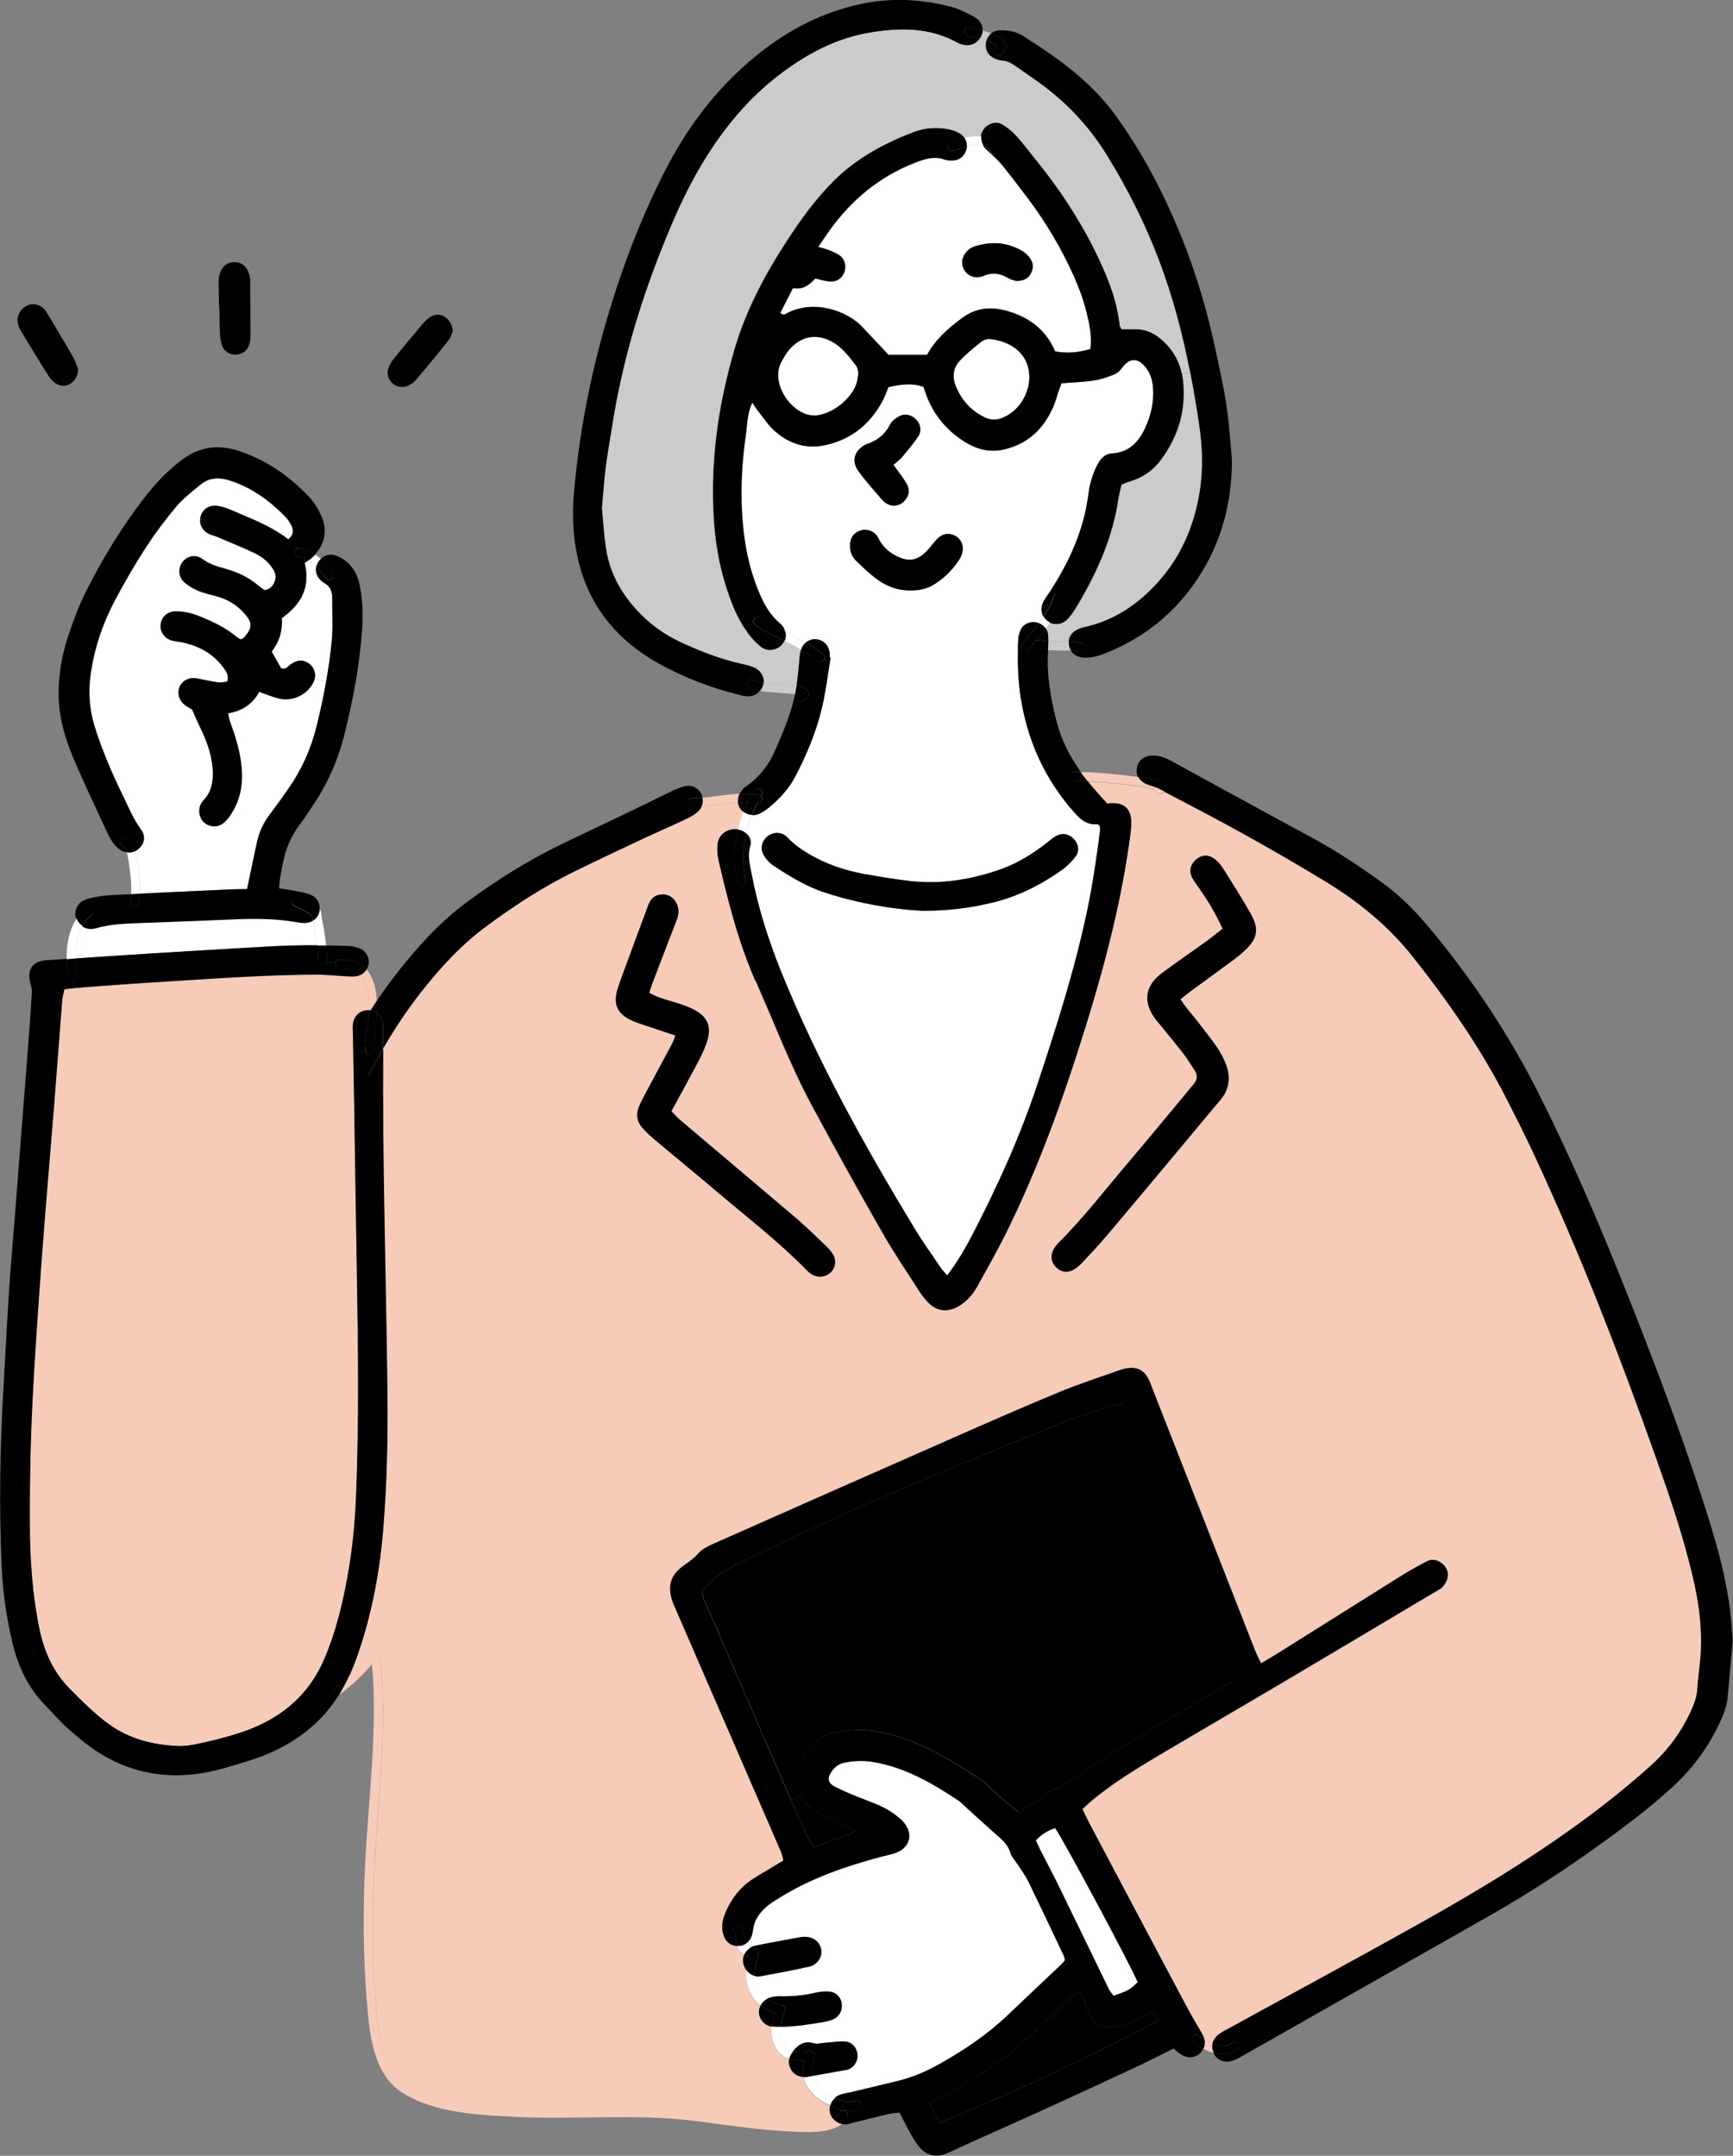 <?xml version="1.0" encoding="UTF-8"?>
<svg id="_レイヤー_2" data-name="レイヤー 2" xmlns="http://www.w3.org/2000/svg" viewBox="0 0 196.49 244.41">
  <rect x="0" y="0" width="196.49" height="244.41" fill="#808080" stroke="none"/>
  <defs>
    <style>
      .cls-1 {
        fill: #f6ccb8;
      }

      .cls-2 {
        fill: #fff;
      }

      .cls-3 {
        fill: #cbcbcb;
      }
    </style>
  </defs>
  <g id="_レイヤー_3" data-name="レイヤー 3">
    <g>
      <path d="M131.37,229.06c-8.1,4.32-16.33,8.11-24.75,11.58-.64-.66-.94-1.37-1.17-2.22,.35-.2,.63-.39,.93-.54,3.79-1.86,7.27-4.17,10.36-7.05,1.58-1.47,3.17-2.92,4.76-4.38,.25-.23,.52-.42,.89-.73,.21,.42,.37,.71,.49,1.01,.17,.43,.3,.88,.48,1.31,.55,1.33,1.44,1.88,2.86,1.79,.89-.06,1.7-.37,2.49-.76,.67-.33,1.35-.65,2.11-1.02,.19,.36,.34,.63,.54,1Z"/>
      <path d="M97.04,207.48c-.3,.21-.49,.4-.72,.49-1.26,.46-2.52,.9-3.79,1.34-.05,.02-.11,0-.3,.02-.18-.27-.44-.57-.6-.92-.65-1.45-1.3-2.89-1.94-4.35l1.09-.48c.35,.71,.92,1.33,1.69,1.78,.85,.5,1.77,.88,2.67,1.3,.58,.27,1.17,.51,1.9,.82Z"/>
      <path d="M139.79,190.34c-.1,.46-.6,.59-.98,.82-3.36,2-6.74,3.95-10.08,5.98-2.34,1.42-4.62,2.95-6.92,4.44-.83,.54-1.58,1.2-2.58,1.42-.22,.05-.46,.18-.6,.34-.83,.96-2.02,1.36-3.09,2.14-1.1-.87-2.16-1.77-3.18-2.7-.3-.28-.55-.62-.89-.84-3.79-2.54-7.64-4.94-12.27-5.68-1.71-.28-3.38-.08-5.03,.28-.39,.08-.77,.29-1.1,.52-1.24,.86-2.09,2.04-2.51,3.48-.32,1.07-.22,2.13,.24,3.04l-1.09,.48c-.33-.73-.65-1.47-.97-2.21-2.74-6.31-5.48-12.61-8.21-18.93-.34-.79-.79-1.56-.93-2.45,.95-1.23,2.09-2.19,3.46-2.87,12.08-5.97,24.52-11.12,37.01-16.14,2.05-.82,4.18-1.46,6.27-2.17,.32-.11,.66-.16,1.1-.26,2.14,5.22,4.12,10.44,6.18,15.63,2.06,5.2,4.11,10.41,6.19,15.67Z"/>
      <path class="cls-3" d="M118.59,71.28c.17-.22,.34-.45,.49-.67,.66,.31,1.48,.16,2.03-.44,.43-.47,.78-1.02,1.11-1.57,2.22-3.74,3.97-7.66,4.61-12,.08-.57,.25-1.12,.37-1.66,.43-.16,.75-.29,1.08-.39,1.38-.44,2.52-1.25,3.37-2.39,2-2.68,2.89-5.71,2.51-9.05-.03-.23-.06-.46-.11-.68l.92-.18c.37,1.87,.69,3.76,.97,5.65,.39,2.6,.52,5.21,.1,7.84-.61,3.84-2.07,7.28-4.66,10.19-2.3,2.58-5.06,4.46-8.5,5.2-.17,.04-.34,.09-.5,.16-.74,.29-1.16,.8-1.2,1.46-.77,0-1.55,.01-2.32-.04,0-.27-.01-.54-.04-.81-.03-.23-.11-.44-.23-.62Z"/>
      <path class="cls-3" d="M90.61,74.97c-.11,.93-.17,1.86-.31,2.78-1.22-.18-2.51-.15-3.74-.35,.07-.7-.36-1.42-1.11-1.74-.43-.18-.89-.29-1.34-.39-2.46-.54-4.8-1.45-7.07-2.52-1.6-.75-3.03-1.76-4.29-2.99-2.14-2.1-3.61-4.59-4.07-7.58-.24-1.55-.32-3.12-.46-4.56,.15-1.66,.25-3.17,.43-4.68,.2-1.56,.49-3.11,.73-4.67,1.06-6.83,2.98-13.42,5.52-19.84,1.33-3.36,2.76-6.69,4.63-9.8,2.36-3.94,5.22-7.46,8.9-10.24,3.06-2.31,6.39-4.09,10.22-4.72,3.39-.56,6.74-.59,9.87,1.15,.1,.06,.21,.1,.32,.14,.9,.33,1.71,.11,2.19-.58,.26,.07,.52,.15,.77,.24,0,.04-.02,.08-.02,.12-.15,.82,.19,1.53,.94,1.87,.26,.12,.55,.23,.83,.24,.62,.03,1.11,.32,1.59,.65,.86,.6,1.73,1.19,2.58,1.8,3.12,2.23,5.7,4.97,7.73,8.24,2.37,3.83,4.38,7.83,5.97,12.04,1.56,4.12,2.65,8.36,3.5,12.65l-.92,.18c-.33-1.57-1.13-2.91-2.4-3.98-.88-.75-1.88-1.15-3.05-1.1-.46,.02-.92,0-1.39,0-.08-.17-.21-.32-.22-.47-.33-3.01-1.48-5.74-2.8-8.42-1.84-3.73-4.13-7.17-6.76-10.39-.7-.86-1.35-1.76-2.1-2.58-.46-.51-1.01-.97-1.6-1.33-.69-.42-1.56-.2-2.06,.4-.23,.28-.37,.6-.41,.93-.61-.06-1.28,.03-1.9,.17-.12-.19-.28-.35-.47-.47-.39-.24-.84-.41-1.29-.5-1.34-.26-2.67-.19-3.96,.3-3.35,1.28-6.45,2.94-9.04,5.5-2.09,2.07-3.79,4.43-5.38,6.88-2.49,3.82-4.62,7.85-5.91,12.24-1.87,6.37-2.79,12.87-2.33,19.52,.2,2.99,.78,5.89,1.81,8.7,.5,1.37,1.11,2.7,1.99,3.88,.41,.56,.9,1.08,1.42,1.53,.45,.39,1.01,.56,1.63,.39,.57-.16,.94-.51,1.13-.94,.63,.32,1.25,.64,1.86,.99-.01,.03-.02,.06-.03,.09-.1,.39-.13,.81-.17,1.21Z"/>
      <path class="cls-2" d="M129,224.72c-.87,.86-1,.93-2.73,1.55-.17-.24-.41-.49-.55-.78-1.86-3.81-3.69-7.64-5.56-11.45-.71-1.46-1.48-2.9-2.22-4.35-.18-.36-.34-.72-.49-1.06q.94-.99,2.19-1.39c.79,1.03,8.6,15.6,9.36,17.47Z"/>
      <path class="cls-2" d="M85.57,220.61c-.16,.03-.32,.11-.47,.2-.24-.09-.41-.23-.51-.45,.31-.2,.54-.51,.67-.92,.07-.22,.11-.46,.14-.69,.15-1.11,.77-1.94,1.6-2.63,.4-.34,.85-.61,1.3-.89,3.65-2.29,7.67-3.66,11.8-4.75,.51-.13,1.03-.22,1.52-.41,1.62-.63,1.97-2.21,.8-3.51-.27-.3-.6-.55-.92-.8-.94-.72-2.01-1.16-3.11-1.58-1.19-.46-2.38-.95-3.54-1.5-1.02-.49-1.12-1.06-.47-1.93,.37-.49,.81-.78,1.43-.9,1.05-.21,2.07-.25,3.13-.08,3.67,.6,6.78,2.41,9.81,4.43,.19,.13,.35,.31,.52,.47,1.12,1.02,2.24,2.04,3.37,3.05,.78,.7,1.63,1.29,1.95,2.4,.14,.48,.55,.88,.84,1.32,.41,.64,.87,1.25,1.2,1.93,1.35,2.78,2.67,5.58,3.99,8.37,.07,.15,.09,.33,.14,.53-.15,.17-.29,.35-.46,.51-2.03,1.93-4.07,3.85-6.1,5.78-2.3,2.19-4.91,3.93-7.68,5.48-1.43,.8-2.92,1.45-4.52,1.86-1.87,.47-3.74,.9-5.61,1.35-.4,.09-.81,.14-1.19,.29-.2,.08-.38,.19-.53,.33-.26-.1-.5-.22-.75-.35-.96-.52-1.6-1.26-1.82-2.15,1.31-.23,2.65-.47,3.99-.71,.06-.01,.11-.04,.16-.06,.73-.34,1.09-1.09,.93-1.88-.15-.71-.71-1.24-1.48-1.26-.69-.02-1.39,.1-2.09,.15-.46,.03-.95,.17-1.37,.05-1.05-.3-1.73,.16-2.31,.88h0c-.46-.15-.87-.43-1.18-.92-.33-.54-.39-1.18-.3-1.82,.19,0,.38-.01,.56-.01,.58-.04,1.17-.07,1.74-.14,.87-.11,1.73-.25,2.59-.39,.34-.06,.69-.14,1.01-.27,.76-.3,1.16-1.01,1.06-1.81-.1-.79-.69-1.35-1.55-1.38-.46-.02-.94,.03-1.39,.13-1.37,.33-2.76,.45-4.16,.41-.34-.01-.7,.04-1.03,.15-.14,.04-.27,.1-.39,.17-.83-.62-1.25-1.56-1.32-2.61,.22,.05,.45,.06,.7,.01,1.82-.33,3.64-.68,5.45-1.08,.94-.21,1.52-1.12,1.36-1.95-.18-.89-.91-1.44-1.9-1.43-.12,0-.23,0-.35,.02-1.77,.33-3.53,.64-5.29,1Z"/>
      <path class="cls-2" d="M123.2,35.27c.36,1.4,.66,2.83,.47,4.28-1.44,.43-2.71,.51-4.01,.27-.97-2.26-2.69-3.7-5.05-4.46-1.94-.63-3.76-.6-5.47,.66-1.61,1.19-3.08,2.49-3.99,4.19h-4.39c-1.01-1.07-1.97-2.09-2.92-3.11-1.76-1.9-5.53-3.18-8.54-1.63-.24,.12-.47,.35-.8-.02,.46-.91,.94-1.83,1.44-2.81,1.16,.24,1.91-.41,2.53-1.08,.62,.14,1.13,.3,1.65,.34,.77,.07,1.39-.38,1.64-1.06,.24-.69,.07-1.46-.53-1.89-.37-.27-.82-.44-1.24-.61-.31-.13-.64-.2-1.19-.36,.55-.8,.93-1.39,1.34-1.95,2.49-3.44,5.63-6.04,9.62-7.59,1.1-.43,2.19-.79,3.39-.36,.27,.1,.58,.1,.87,.1,.77-.02,1.3-.43,1.56-1.18,.05-.14,.07-.28,.07-.43,.64-.16,1.34-.23,1.89-.07,.03,.04,.05,.08,.08,.12,.17,.23,.41,.41,.62,.61,.49,.49,1.03,.94,1.47,1.48,.99,1.22,1.95,2.48,2.89,3.74,2.08,2.76,3.83,5.72,5.24,8.87,.57,1.27,1.05,2.6,1.4,3.95Zm-6.31-4.29c.29-.56,.29-1.14-.08-1.65-.23-.32-.53-.63-.87-.84-1.69-1.02-3.5-1.14-5.37-.57-.59,.18-1.02,.54-1.3,1.09-.54,1.05,.2,2.37,1.38,2.42,.28,.01,.59-.03,.85-.14,1-.44,1.91-.3,2.82,.25,.34,.2,.75,.27,.93,.33,.86-.03,1.34-.32,1.63-.88Z"/>
      <path class="cls-2" d="M97.31,42.24c.03,.22-.06,.46-.08,.69-.16,1.75-2.54,4.06-4.84,4.19-.12,0-.23,0-.35-.02-2.33-.21-4.78-3.67-3.42-6.12,.2-.36,.39-.72,.64-1.04,1.82-2.44,4.32-2.04,6.08-.48,.65,.58,1.17,1.29,1.71,1.98,.17,.21,.22,.53,.26,.81Z"/>
      <path class="cls-2" d="M116.71,42.68c.03,2.01-1.25,3.98-3.04,4.69-.69,.27-1.35,.28-2.02-.05-1.59-.77-2.68-2-3.32-3.64-.39-1.01-.25-1.99,.48-2.77,.75-.8,1.61-1.5,2.47-2.18,.25-.2,.65-.32,.97-.29,2.02,.19,4.39,1.39,4.46,4.23Z"/>
      <path class="cls-2" d="M87.03,94.81c-.68,.55-.88,1.43-.41,2.19,.27,.43,.64,.85,1.06,1.13,1.85,1.22,3.74,2.38,5.87,3.07,3.79,1.23,7.69,1.89,11.04,2.06,3.1,0,5.51-.35,7.9-.92,2.88-.68,5.47-2,7.87-3.68,.61-.43,1.16-.98,1.61-1.58,.45-.59,.3-1.39-.19-1.94-.54-.61-1.32-.76-2.06-.35-.35,.2-.66,.48-.98,.73-1.58,1.22-3.24,2.29-5.12,2.97-3.39,1.22-6.88,1.8-10.48,1.38-1.79-.21-3.58-.5-5.35-.83-2.13-.4-4.16-1.11-6.04-2.21-.91-.53-1.75-1.13-2.48-1.91-.6-.64-1.6-.63-2.23-.12Zm-1.96,1.08c.18-.53-.06-1.05-.48-1.41,.15-.7,.36-1.39,.63-2.07,.23,.02,.46-.01,.68-.09,.43-.16,.84-.42,1.19-.71,1.23-1,2.31-2.15,3.05-3.57,1.3-2.48,2.38-5.07,3.03-7.8,.44-1.87,.66-3.78,.98-5.68-.04,0-.07-.01-.11-.02,0-.18,.02-.35,0-.52-.1-.89-.76-1.53-1.61-1.55-.41-.01-.79,.13-1.09,.38-.75-.44-1.52-.83-2.3-1.22-.08-.35-.26-.68-.55-.92-1.54-1.3-2.27-3.08-2.92-4.9-.86-2.43-1.25-4.97-1.41-7.54-.19-3.04,.01-6.07,.44-9.08,.16-1.14,.14-2.33,.72-3.55,.25,.37,.42,.66,.63,.92,.62,.77,1.16,1.63,1.89,2.28,1.65,1.47,3.6,2.11,5.83,1.61,2.98-.68,5.1-2.46,6.49-5.14,.24-.46,.4-.95,.59-1.42,1.36-.31,2.67-.5,3.98-.03,.17,.46,.3,.91,.48,1.33,.89,2.11,2.33,3.76,4.28,4.95,1.4,.86,2.92,1.2,4.53,.78,1.87-.48,3.4-1.51,4.5-3.12,.63-.92,1.08-1.93,1.38-3.01,.12-.44,.3-.85,.47-1.32,1.8-.2,3.57-.1,5.24-.74,.56-.21,1.09-.34,1.47-.83,.18-.23,.36-.46,.57-.66,.56-.54,1.28-.55,1.87-.02,.78,.7,1.13,1.6,1.23,2.63,.15,1.67-.21,3.24-.92,4.75-.75,1.58-1.83,2.7-3.69,2.8-.78,.05-1.24,.5-1.62,1.16-.61,1.09-.93,2.25-1.09,3.47-.52,4.09-2.19,7.71-4.41,11.12-.23,.34-.48,.66-.67,1.02-.33,.61-.32,1.25-.02,1.75-.17,.25-.34,.49-.52,.73-.13-.05-.27-.09-.41-.11-.72-.1-1.43,.26-1.71,.93-.15,.37-.24,.78-.25,1.18-.01,.25-.02,.5-.03,.74-.04,1.85,0,3.69,.28,5.54,.77,5.05,2.78,9.47,6.19,13.28,.7,.79,1.44,1.34,2.55,1.23,.07,0,.16,.13,.26,.22,0,.15,.04,.33,.02,.5-.39,3.13-.85,6.24-1.51,9.32-1.4,6.63-3.47,13.06-5.6,19.48-1.93,5.83-4.45,11.4-7.27,16.85-.83,1.6-1.72,3.18-2.95,4.79-.3-.35-.51-.55-.67-.78-1.01-1.5-2.08-2.96-3.01-4.51-5.7-9.38-11.02-18.95-15.15-29.15-1.47-3.65-2.65-7.34-3.37-11.19-.19-1.02-.48-2-.12-3.09Zm24.07-33.42c.13-.73-.24-1.42-.88-1.75-.64-.32-1.25-.25-1.8,.19-.23,.18-.41,.41-.6,.63-.27,.31-.51,.64-.79,.93-1.09,1.11-2.07,1.26-3.46,.55-.74-.38-1.35-.9-1.8-1.61-.16-.25-.27-.52-.44-.75-.43-.54-1.23-.74-1.9-.49-.66,.25-1.02,.74-1.08,1.45-.06,.74,.13,1.42,.65,1.92,.83,.81,1.68,1.63,2.62,2.28,1.06,.73,2.29,1.13,3.54,1.11,.97,.02,1.82-.15,2.59-.61,1.22-.73,2.21-1.71,2.98-2.89,.19-.28,.31-.63,.37-.96Zm-5.02-13.01c.42-.63,.24-1.4-.27-1.93-.5-.52-1.27-.7-1.92-.34-.39,.22-.82,.53-1.01,.91-.55,1.13-1.43,1.81-2.57,2.21-.11,.04-.22,.08-.32,.14-1.18,.68-1.52,1.83-.7,2.95,.85,1.18,1.85,2.25,2.78,3.36,.07,.09,.17,.16,.27,.22,.74,.52,1.6,.43,2.2-.24,.5-.55,.62-1.24,.2-1.94-.41-.69-.93-1.32-1.48-2.11,.4-.36,.74-.6,1-.91,.63-.76,1.27-1.51,1.82-2.34Z"/>
      <path class="cls-2" d="M35.96,107.18c-.75,0-1.5,0-2.25,.01-2.16,.05-4.31,.19-6.47,.31-3.5,.2-6.99,.41-10.49,.63-2.74,.17-5.47,.36-8.21,.54-.01-1.29,.19-2.59,.8-3.69,.2,.14,.43,.23,.67,.27,.28,.05,.59,.03,.86-.05,1.47-.43,2.98-.52,4.5-.58,3.62-.14,7.23-.26,10.85-.42,2.51-.11,5.01-.13,7.5,.32,.29,.05,.58,.09,.87,.08,.35,0,.67-.1,.93-.27,.03,.16,.06,.34,.1,.54,.15,.76,.27,1.53,.35,2.3Z"/>
      <path class="cls-2" d="M31.95,70.08c2.2-1.54,3.28-3.52,2.59-6.27,.14-.08,.27-.17,.39-.26,.33,.19,.64,.41,.93,.66-.12,.48,0,.99,.36,1.4,.15,.18,.33,.35,.53,.45,.72,.38,.92,1.01,.92,1.75,0,1.63,.1,3.28-.06,4.9-.15,1.52-.37,3.03-.63,4.53l-1.3-.23c.24-.9-.25-1.79-1.21-2.07-.57-.17-1.02,.07-1.47,.35-.33,.2-.53,.67-1.12,.46-.33-.58-.69-1.21-1.06-1.88,.88-1.14,1.24-2.41,1.15-3.8Z"/>
      <path class="cls-2" d="M36.98,77.26c-.3,1.71-.67,3.41-1.09,5.1-.62,2.53-1.66,4.85-3.14,6.98-.7,1.01-1.41,2-2.15,2.98-.68,.9-1.17,1.88-1.42,2.97-.29,1.25-.54,2.51-.8,3.76-.11,.51-.22,1.02-.37,1.74-.72,.01-1.3,.01-1.88,.04-3.43,.16-6.85,.31-10.28,.48,.06-1.24-.07-2.5-.29-3.73-.05-.27-.11-.68-.22-1.08,.16-.07,.31-.17,.44-.29,.65-.59,.8-1.43,.22-2.2-.85-1.14-1.37-2.43-1.98-3.69-.64-1.31-1.26-2.63-1.81-3.98-.55-1.35-1.07-2.71-1.49-4.11-.55-1.86-.69-3.75-.42-5.71,.42-3.05,1.4-5.9,2.83-8.59,1.07-2.01,2.21-3.98,3.45-5.88,1.04-1.61,2.21-3.16,3.45-4.63,.78-.92,1.77-1.68,2.71-2.46,1.04-.86,2.2-.87,3.46-.45,2.45,.81,4.45,2.28,6.22,4.1,.28,.29,.51,.65,.68,1.01,.29,.58,.17,1.09-.4,1.54-2-1.57-4.32-2.38-6.56-3.37-.47-.21-.99-.37-1.5-.44-.93-.12-1.68,.4-1.88,1.2-.22,.84,.16,1.62,1,2.01,.26,.12,.56,.18,.82,.29,1.39,.59,2.8,1.16,4.17,1.8,.8,.37,1.52,.88,2.04,1.61,.31,.44,.58,.91,.43,1.46-.16,.58-.48,1.06-1.19,1.2-.21-.15-.46-.3-.68-.49-1.13-.96-2.44-1.59-3.86-1.97-.9-.24-1.77-.52-2.55-1.09-.75-.55-1.64-.36-2.2,.3-.53,.62-.56,1.63,.06,2.24,.44,.44,1.01,.79,1.58,1.03,.69,.3,1.44,.46,2.17,.66,1.09,.29,2.06,.82,2.86,1.62,1.27,1.28,1.33,1.92,.21,3.11-.07,.08-.2,.09-.35,.16-.17-.11-.37-.22-.55-.37-1.18-.98-2.56-1.63-3.96-2.2-.92-.38-1.89-.64-2.89-.61-.91,.03-1.55,.65-1.65,1.51-.09,.74,.39,1.51,1.16,1.76,.49,.16,1.03,.18,1.54,.3,1.75,.42,3.26,1.25,4.35,2.72,.34,.45,.73,.93,.51,1.67-.31,.04-.66,.14-.98,.1-.8-.11-1.6-.29-2.4-.45-.82-.16-1.59,.14-1.95,.79-.4,.71-.21,1.64,.48,2.19,.31,.25,.68,.43,.85,.53,.34,.76,.58,1.34,.86,1.91,.75,1.53,1.36,3.1,1.48,4.82,.09,1.25-.04,2.45-.93,3.45-.16,.17-.31,.36-.41,.56-.35,.69-.17,1.61,.38,2.09,.58,.5,1.47,.58,2.11,.11,.32-.24,.6-.56,.82-.89,1.26-1.83,1.53-3.87,1.25-6.02-.21-1.57-.67-3.07-1.22-4.55-.12-.31-.16-.64-.25-1.04,1.63-.28,2.8-1.07,3.52-2.43,.8,.27,1.5,.57,2.22,.75,1.51,.38,3.13-.37,3.88-1.72,.08-.15,.14-.3,.18-.45l1.3,.23Z"/>
      <path class="cls-1" d="M40.64,187.32c1.54-4.56,2.42-9.26,2.8-14.03,.41-5.12,.53-10.25,.47-15.39-.15-13-.58-26-.48-39,2.06-3.56,4.46-6.88,7.3-9.91,1.28-1.37,2.64-2.64,4.14-3.76,3.23-2.42,6.59-4.62,10.21-6.4,2.56-1.26,5.15-2.47,7.73-3.69,1.69-.79,3.4-1.53,5.09-2.33,.47-.22,.93-.5,1.3-.85,.16-.15,.28-.33,.35-.52,1.36-.13,2.76-.4,4.13-.46,.03,.23,.11,.45,.24,.65,.1,.16,.23,.3,.38,.42-.26,.66-.47,1.33-.62,2.01-1.11-.19-2.18,.51-2.31,1.64-.07,.62-.03,1.29,.12,1.91,1.09,4.66,2.26,9.28,4.2,13.69,2.08,4.69,3.9,9.5,6.33,14.03,2.62,4.88,5.31,9.72,8.06,14.53,1.3,2.28,2.79,4.44,4.2,6.66,.22,.34,.49,.66,.75,.97,1.23,1.44,2.68,1.35,4.04,.38,.73-.52,1.28-1.2,1.71-1.97,1.07-1.94,2.17-3.86,3.16-5.84,3.79-7.59,6.63-15.54,9.13-23.62,2.2-7.08,4.07-14.24,5.05-21.6,.08-.63,.17-1.28,.11-1.91-.11-1.24-.83-1.83-2.1-1.83-.22,0-.45,.03-.62,.05-.56-.63-1.07-1.18-1.56-1.76-.22-.26-.44-.52-.65-.79,1.25,.06,2.5,.18,3.74,.3,.99,.1,1.98,.21,2.96,.38,.34,.06,.67,.13,1,.22,0,.26,.24,.54,.55,.54,.07,0,.15-.02,.22-.05,.11-.05,.21-.12,.28-.2,2.96,1.55,5.93,3.1,8.86,4.72,3.16,1.76,6.29,3.56,9.38,5.44,3.76,2.29,7.14,5.04,9.9,8.52,4.07,5.13,7.79,10.49,10.76,16.34,1,1.98,2,3.96,2.94,5.96,5.29,11.32,9.79,22.95,13.96,34.71,1.52,4.28,2.97,8.59,4.04,13.02,.81,3.37,1.25,6.76,.86,10.23-.11,.93-.23,1.85-.28,2.78-.05,.83-.31,1.59-.65,2.34-1.09,2.43-2.63,4.55-4.6,6.33-1.82,1.64-3.71,3.21-5.65,4.7-6.49,4.99-13.47,9.24-20.6,13.23-7.07,3.96-14.21,7.81-21.31,11.71-.46,.25-.94,.48-1.36,.78-.43,.31-.7,.7-.8,1.11-.33-.14-.65-.31-.93-.48-.07-.26-.2-.5-.33-.74-.54-.97-1.12-1.91-1.65-2.89-3.7-6.95-7.38-13.91-11.07-20.87-.27-.51-.51-1.04-.78-1.59,.34-.31,.63-.6,.94-.86,2.6-2.19,5.51-3.93,8.42-5.65,4.11-2.44,8.25-4.84,12.37-7.27,6.18-3.65,12.34-7.33,18.51-11,.2-.12,.44-.22,.58-.39,.22-.26,.43-.56,.53-.88,.2-.66,.04-1.28-.51-1.74-.53-.45-1.16-.63-1.79-.29-1.03,.54-2.05,1.11-3.04,1.73-4.65,2.91-9.29,5.83-13.94,8.75-.54,.34-1.09,.65-1.81,1.08-.29-.62-.51-1.03-.68-1.45-3.9-9.93-7.79-19.87-11.68-29.8-.13-.32-.25-.66-.4-.97-.47-.93-1.22-1.39-2.28-1.25-.34,.04-.69,.12-1.01,.24-2.31,.82-4.64,1.58-6.9,2.51-4.15,1.72-8.26,3.53-12.37,5.34-8.96,3.94-17.92,7.91-26.88,11.88-.58,.26-1.2,.57-1.59,1.03-.47,.55-1.01,.93-1.59,1.33-1.56,1.08-1.96,2.32-1.36,4.1,.09,.28,.21,.54,.33,.81,4,9.2,7.99,18.4,11.98,27.6,.13,.3,.18,.64,.27,.99-.52,.31-.96,.58-1.41,.85-.7,.42-1.41,.82-2.09,1.27-1.41,.93-2.4,2.21-3.05,3.75-.37,.88-.54,1.79-.19,2.72,.25,.66,.81,1.06,1.49,1.1,.02,.08,.05,.16,.08,.23,.16,.36,.42,.59,.72,.75-.22,.46-.19,.97,.06,1.46,.05,.1,.1,.18,.16,.27-.1,1.59,.44,3.11,1.62,4.05-.12,.24-.18,.51-.17,.78,.04,.78,.61,1.44,1.43,1.58-.09,.88,.04,1.77,.54,2.57,.36,.58,.87,.93,1.45,1.12-.07,.32-.03,.66,.13,1.01,.3,.65,.81,.95,1.52,1.03,.24,1.17,1.04,2.17,2.3,2.9,.13,.08,.39,.2,.71,.34-.08,.26-.09,.53-.03,.78,.07,.28,.2,.53,.38,.74-1.05,.55-2.81,.44-3.71,.44-2.42,0-4.84-.29-7.24-.59-3.96-.49-7.8-1-11.8-1-5.12,0-10.25,.17-15.37-.21-2.41-.18-4.83-.49-7.16-1.16-1.69-.48-3.64-1.25-4.66-2.77-1.59-2.35-1.77-5.8-1.99-8.53-.27-3.21-.27-6.44-.25-9.66,.05-9.76,1.87-19.58,.75-29.32-.06-.52-.62-.66-.93-.25-.75,.98-1.59,1.89-2.49,2.72,.16-.36,.31-.72,.46-1.1,.19-.49,.38-.98,.55-1.48Zm100.5-79.56c1.4-1.31,1.65-2.4,.73-4.05-1.02-1.83-2.16-3.6-3.28-5.38-.24-.38-.59-.73-.96-.99-.65-.46-1.34-.4-1.95,.07-.65,.51-.88,1.29-.54,2.03,.2,.42,.5,.79,.76,1.17,1,1.43,1.92,2.91,2.73,4.7-.71,.55-1.28,1.03-1.9,1.47-1.66,1.19-3.35,2.34-4.98,3.56-1.97,1.47-2.18,3.34-.67,5.3,.14,.19,.3,.36,.45,.54,.88,1.09,1.78,2.17,2.64,3.27,.46,.6,.86,1.25,1.27,1.88,.36,.55,.38,1.08-.09,1.6-.24,.26-.44,.54-.67,.81-2.24,2.69-4.46,5.39-6.73,8.06-2.61,3.06-5.07,6.26-7.92,9.12-.2,.2-.38,.44-.53,.69-.44,.73-.34,1.5,.25,2.08,.59,.58,1.35,.68,2.08,.22,.34-.22,.65-.5,.92-.79,.95-1.02,1.92-2.04,2.82-3.11,2.9-3.43,5.78-6.88,8.66-10.33,1.38-1.66,2.76-3.32,4.15-4.97,1.06-1.25,1.17-2.64,.6-4.1-.27-.7-.65-1.37-1.08-1.99-.66-.96-1.41-1.86-2.11-2.79-.63-.83-1.37-1.58-1.94-2.53,.42-.33,.77-.63,1.14-.9,1.6-1.17,3.21-2.33,4.8-3.51,.47-.35,.93-.71,1.35-1.11Zm-46.93,36.48c.54-.55,.64-1.4,.21-2.09-.22-.34-.5-.65-.79-.93-1.1-1.04-2.18-2.11-3.33-3.1-4.4-3.75-8.82-7.46-13.23-11.2-.34-.29-.63-.64-.93-.95,1.03-1.9,2.01-3.69,2.97-5.49,.38-.72,.75-1.46,1.01-2.23,.64-1.87,.16-3.02-1.6-3.88-.47-.23-.97-.41-1.46-.57-.77-.26-1.57-.47-2.34-.73-.37-.13-.71-.33-1.1-.51,.12-.36,.2-.64,.3-.91,.87-2.29,1.73-4.58,2.63-6.86,.24-.61,.49-1.18,.35-1.85-.18-.89-.83-1.5-1.66-1.54-.82-.04-1.4,.36-1.72,1.21-.99,2.67-1.98,5.35-2.97,8.03-.2,.55-.4,1.1-.56,1.66-.43,1.55,.03,2.59,1.49,3.31,.52,.26,1.08,.43,1.63,.62,1.1,.38,2.2,.73,3.49,1.16-.19,.46-.28,.74-.41,.99-.96,1.8-1.94,3.59-2.89,5.39-.3,.57-.6,1.14-.85,1.73-.34,.82-.22,1.63,.35,2.3,.41,.49,.89,.93,1.38,1.34,2.41,2.03,4.85,4.02,7.25,6.06,3.38,2.87,6.9,5.58,10.01,8.75,.2,.21,.43,.41,.68,.55,.69,.4,1.57,.27,2.1-.27Z"/>
      <path class="cls-1" d="M40.77,110.58c.87,.87,1.09,2.38,1.05,3.95-.02,0-.03,0-.04,0-.93-.03-1.66,.6-1.78,1.58-.05,.4-.01,.81,0,1.22,.05,2.57,.1,5.14,.14,7.7,.11,6.3,.19,12.61,.3,18.91,.15,8.52,.27,17.04-.08,25.56-.12,3.1-.42,6.17-.97,9.21-.58,3.22-1.35,6.38-2.65,9.41-1.8,4.19-5.02,6.78-9.24,8.23-1.26,.44-2.56,.79-3.87,1.08-1.13,.26-2.3,.57-3.45,.52-2.83-.12-5.53-.78-7.89-2.5-1.61-1.18-3-2.58-4.4-3.99-1.88-1.9-2.89-4.19-3.43-6.76-.83-3.96-1.09-7.97-1.09-12.01,0-2.57,0-5.14,.07-7.7s.17-5.13,.31-7.7c.2-3.55,.44-7.1,.68-10.65,.21-2.97,.43-5.93,.67-8.9,.33-4.07,.68-8.14,1-12.21,.32-4.01,.62-8.03,.93-12.04,.03-.4,.15-.79,.25-1.34,.43-.04,.8-.09,1.15-.12,.25-.03,.48-.05,.72-.06,2.74-.2,5.47-.41,8.21-.58,6.18-.38,12.35-.85,18.54-.88,.93,0,1.86,.1,2.79,.15,.52,.03,1.05,.09,1.57,.05,.18-.02,.34-.06,.49-.12Z"/>
      <path d="M141.86,103.71c.92,1.65,.68,2.74-.73,4.05-.43,.4-.89,.76-1.35,1.11-1.59,1.18-3.2,2.34-4.8,3.51-.37,.27-.72,.57-1.14,.9,.58,.95,1.31,1.71,1.94,2.53,.71,.93,1.45,1.83,2.11,2.79,.43,.62,.81,1.29,1.08,1.99,.57,1.46,.46,2.85-.6,4.1-1.39,1.65-2.77,3.32-4.15,4.97-2.88,3.45-5.76,6.9-8.66,10.33-.9,1.07-1.87,2.09-2.82,3.11-.28,.3-.59,.58-.92,.79-.72,.46-1.49,.37-2.08-.22-.58-.57-.68-1.34-.25-2.08,.15-.25,.33-.49,.53-.69,2.86-2.85,5.31-6.05,7.92-9.12,2.27-2.67,4.49-5.37,6.73-8.06,.22-.27,.43-.55,.67-.81,.46-.51,.45-1.05,.09-1.6-.42-.63-.81-1.28-1.27-1.88-.86-1.11-1.76-2.18-2.64-3.27-.15-.18-.31-.35-.45-.54-1.51-1.97-1.3-3.83,.67-5.3,1.64-1.22,3.33-2.37,4.98-3.56,.61-.44,1.19-.92,1.9-1.47-.81-1.79-1.73-3.27-2.73-4.7-.27-.38-.56-.75-.76-1.17-.35-.73-.11-1.52,.54-2.03,.6-.47,1.3-.53,1.95-.07,.37,.27,.72,.61,.96,.99,1.12,1.78,2.25,3.55,3.28,5.38Z"/>
      <path d="M137.61,232.75c1,.28,2.04,.24,2.85-.48,.48-.43-.23-1.14-.71-.71-.62,.55-1.48,.44-2.28,.12,.1-.41,.37-.8,.8-1.11,.43-.3,.9-.53,1.36-.78,7.11-3.9,14.24-7.76,21.31-11.71,7.13-3.99,14.11-8.24,20.6-13.23,1.94-1.49,3.83-3.06,5.65-4.7,1.97-1.77,3.51-3.89,4.6-6.33,.34-.75,.6-1.51,.65-2.34,.06-.93,.18-1.86,.28-2.78,.4-3.47-.04-6.86-.86-10.23-1.06-4.43-2.52-8.74-4.04-13.02-4.17-11.76-8.68-23.39-13.96-34.71-.94-2.01-1.93-3.99-2.94-5.96-2.97-5.85-6.69-11.21-10.76-16.34-2.76-3.48-6.14-6.23-9.9-8.52-3.09-1.88-6.22-3.69-9.38-5.44-2.93-1.63-5.89-3.17-8.86-4.72,.27-.28,.29-.71-.11-.98-.68-.47-1.74-.51-2.53-.63-.11-.02-.23-.03-.34-.05-.17-.33-.21-.72-.12-1.14,.16-.76,.78-1.25,1.65-1.3,.78-.04,1.48,.21,2.17,.58,5.32,2.91,10.64,5.83,15.97,8.71,2.83,1.53,5.5,3.3,8.1,5.19,2.14,1.55,3.95,3.46,5.62,5.49,4.69,5.7,8.74,11.81,12.06,18.41,3.8,7.56,7.11,15.34,10.22,23.2,3.32,8.41,6.52,16.85,9.19,25.49,.92,2.96,1.69,5.95,2.15,9.01,.23,1.55,.31,3.13,.41,4.25-.22,2.43-.4,4.41-.57,6.39-.09,1.01-.45,1.92-.86,2.83-1.33,2.91-3.21,5.42-5.58,7.55-1.34,1.21-2.73,2.38-4.16,3.48-5.25,4.01-10.7,7.71-16.44,10.97-9.33,5.3-18.67,10.6-28,15.89-.3,.17-.61,.35-.93,.47-.97,.37-1.83,.09-2.28-.7-.02-.03-.04-.07-.05-.1Z"/>
      <path d="M137.48,231.68c.8,.33,1.66,.44,2.28-.12,.48-.43,1.19,.28,.71,.71-.82,.73-1.86,.77-2.85,.48-.18-.35-.22-.72-.13-1.07Z"/>
      <path class="cls-1" d="M137.48,231.68c-.09,.35-.05,.72,.13,1.07-.4-.11-.8-.28-1.17-.48,.05-.11,.09-.22,.12-.33,.07-.27,.06-.51-.01-.75,.29,.18,.6,.35,.93,.48Z"/>
      <path d="M135.37,231.6c-.51-.39,0-1.26,.51-.86,.19,.14,.42,.31,.67,.46,.07,.23,.08,.48,.01,.75-.03,.12-.07,.23-.12,.33-.39-.2-.75-.44-1.07-.68Z"/>
      <path d="M131.94,88.77c.4,.27,.38,.7,.11,.98-.19-.1-.37-.2-.56-.29-.46-.24-.99-.34-1.47-.54-.44-.18-.76-.47-.94-.82,.11,.02,.23,.03,.34,.05,.79,.12,1.85,.16,2.53,.63Z"/>
      <path class="cls-1" d="M127.03,88.86c-1.24-.12-2.49-.24-3.74-.3-.27-.34-.53-.68-.78-1.03,2.19,.05,4.39,.26,6.55,.57,.18,.35,.5,.64,.94,.82,.48,.2,1.01,.3,1.47,.54,.19,.1,.37,.2,.56,.29-.08,.08-.17,.15-.28,.2-.08,.03-.15,.05-.22,.05-.3,0-.54-.28-.55-.54-.33-.09-.67-.16-1-.22-.98-.17-1.97-.28-2.96-.38Z"/>
      <path d="M121.78,95.14c.49,.55,.64,1.34,.19,1.94-.45,.59-1,1.15-1.61,1.58-2.4,1.69-4.99,3-7.87,3.68-2.39,.57-4.81,.92-7.9,.92-3.35-.17-7.24-.82-11.04-2.06-2.13-.69-4.02-1.85-5.87-3.07-.42-.28-.8-.69-1.06-1.13-.47-.76-.26-1.65,.41-2.19,.63-.51,1.63-.52,2.23,.12,.73,.78,1.58,1.38,2.48,1.91,1.88,1.1,3.91,1.81,6.04,2.21,1.78,.33,3.56,.62,5.35,.83,3.6,.42,7.09-.16,10.48-1.38,1.88-.68,3.55-1.75,5.12-2.97,.32-.25,.63-.53,.98-.73,.74-.42,1.51-.26,2.06,.35Z"/>
      <path d="M121.79,88.52c-.65,0-.65-1.01,0-1,.24,0,.48,0,.72,0,.25,.35,.51,.7,.78,1.03-.5-.03-1-.04-1.5-.04Z"/>
      <path d="M121.18,72.75c.23,0,.45,0,.68,.01,.45,.02,1.63,.18,1.11,.93-.21,.3-.58,.27-.79,.08,0,0,0,0,0,0-.16,0-.32-.02-.49-.02-.09,0-.19,0-.28,0-.1-.17-.16-.36-.2-.57-.02-.15-.03-.3-.02-.43Z"/>
      <path d="M120.41,67.97c-.27,.93-.75,1.81-1.33,2.63-.12-.06-.23-.12-.34-.21-.17-.13-.3-.29-.4-.46,.48-.71,.87-1.45,1.1-2.23,.18-.62,1.15-.36,.96,.27Z"/>
      <path class="cls-3" d="M118.86,72.71c.77,.05,1.55,.03,2.32,.04-.01,.14,0,.28,.02,.43,.03,.21,.1,.4,.2,.57-.35,0-.7,0-1.04,0-.51,0-1.03-.01-1.54-.05,0-.02,0-.04,0-.06,.02-.31,.04-.62,.04-.93Z"/>
      <path class="cls-2" d="M119.08,70.6c-.16,.23-.32,.45-.49,.67-.18-.27-.46-.49-.77-.61,.18-.24,.36-.48,.52-.73,.1,.17,.23,.33,.4,.46,.11,.09,.22,.15,.34,.21Z"/>
      <path d="M118.86,72.71c0,.31-.02,.62-.04,.93,0,.02,0,.04,0,.06-.43-.03-.85-.08-1.27-.15-.32-.06-.41-.32-.35-.56,.1-.12,.21-.25,.31-.37,.09-.04,.19-.05,.3-.03,.35,.06,.7,.1,1.05,.13Z"/>
      <path d="M118.82,71.9c.03,.27,.04,.54,.04,.81-.35-.03-.7-.07-1.05-.13-.11-.02-.22,0-.3,.03,.36-.44,.73-.88,1.08-1.34,.12,.18,.21,.4,.23,.62Z"/>
      <path d="M117.2,72.99c.04-.16,.15-.3,.31-.37-.1,.13-.21,.25-.31,.37Z"/>
      <path d="M117.51,72.62c-.16,.07-.27,.22-.31,.37-.23,.27-.45,.54-.66,.81-.32,.4-.83,.04-.83-.38,0-.11,.04-.22,.12-.33,.62-.77,1.34-1.58,1.98-2.42,.32,.13,.59,.34,.77,.61-.35,.46-.71,.9-1.08,1.34Z"/>
      <path d="M116.81,29.33c.37,.51,.37,1.09,.08,1.65-.29,.56-.77,.86-1.63,.88-.18-.06-.59-.13-.93-.33-.91-.54-1.83-.69-2.82-.25-.26,.11-.57,.16-.85,.14-1.18-.05-1.93-1.37-1.38-2.42,.28-.55,.71-.91,1.3-1.09,1.87-.57,3.68-.45,5.37,.57,.34,.2,.64,.52,.87,.84Z"/>
      <path d="M115.69,71.48c.28-.67,.99-1.03,1.71-.93,.14,.02,.28,.06,.41,.11-.65,.85-1.36,1.65-1.98,2.42-.08,.11-.12,.22-.12,.33h-.3c0-.26,.02-.5,.03-.75,.01-.4,.1-.81,.25-1.18Z"/>
      <path d="M112.84,5.44c.23-.18,.32-.16,.09-.32-.3-.2-.63-.34-.97-.46-.04-.01-.08-.03-.12-.04,.09-.33,.28-.62,.53-.84,1.34,.53,2.45,1.33,1.17,2.36-.5,.4-1.21-.3-.71-.71Z"/>
      <path d="M113.25,16.75c.25,.59-.61,1.1-.86,.51-.18-.41-.49-.64-.89-.75-.2-.33-.28-.7-.25-1.05,.87,.08,1.63,.44,2,1.29Z"/>
      <path d="M112.84,5.44c-.5,.41,.21,1.11,.71,.71,1.27-1.03,.17-1.83-1.17-2.36,.24-.2,.54-.33,.89-.35,.52-.03,1.05,.03,1.56,.14,.39,.08,.78,.26,1.12,.47,4.02,2.53,7.86,5.27,10.65,9.2,1.18,1.66,2.3,3.38,3.3,5.15,3.68,6.55,6.25,13.53,7.83,20.87,.61,2.85,1.27,5.69,1.57,8.59,.15,1.45,.26,2.9,.38,4.35-.02,4.8-1.18,9.24-3.81,13.27-2.56,3.93-6.04,6.75-10.38,8.52-.81,.33-1.65,.59-2.54,.56-.72-.02-1.26-.32-1.55-.82,.1,0,.19,0,.28,0,.16,0,.32,.01,.49,.02,0,0,0,0,0,0,.21,.19,.59,.22,.79-.08,.52-.76-.66-.92-1.11-.93-.23,0-.45-.01-.68-.01,.04-.66,.46-1.18,1.2-1.46,.16-.07,.33-.12,.5-.16,3.44-.74,6.2-2.62,8.5-5.2,2.59-2.91,4.04-6.35,4.66-10.19,.42-2.63,.3-5.24-.1-7.84-.29-1.89-.6-3.78-.97-5.65-.84-4.29-1.94-8.53-3.5-12.65-1.59-4.21-3.6-8.21-5.97-12.04-2.03-3.27-4.61-6.01-7.73-8.24-.85-.61-1.72-1.2-2.58-1.8-.48-.34-.97-.62-1.59-.65-.28-.02-.57-.12-.83-.24-.75-.35-1.1-1.05-.94-1.87,0-.04,.02-.08,.02-.12,.04,.01,.08,.03,.12,.04,.34,.12,.67,.26,.97,.46,.23,.15,.14,.13-.09,.32Z"/>
      <path d="M84.77,71.69c-.88-1.18-1.49-2.5-1.99-3.88-1.03-2.81-1.61-5.71-1.81-8.7-.46-6.66,.46-13.16,2.33-19.52,1.29-4.39,3.42-8.42,5.91-12.24,1.59-2.45,3.29-4.81,5.38-6.88,2.59-2.57,5.69-4.22,9.04-5.5,1.29-.49,2.62-.56,3.96-.3,.45,.09,.9,.26,1.29,.5,.19,.12,.35,.28,.47,.47-.63,.15-1.21,.36-1.65,.57-.58,.27-.08,1.14,.51,.87,.34-.16,.85-.36,1.4-.49,0,.15-.03,.29-.07,.43-.26,.75-.78,1.16-1.56,1.18-.29,0-.6,0-.87-.1-1.2-.43-2.28-.07-3.39,.36-3.98,1.55-7.13,4.15-9.62,7.59-.41,.56-.79,1.15-1.34,1.95,.55,.16,.88,.23,1.19,.36,.43,.18,.87,.34,1.24,.61,.59,.43,.77,1.2,.53,1.89-.24,.68-.87,1.12-1.64,1.06-.52-.04-1.02-.21-1.65-.34-.63,.67-1.37,1.32-2.53,1.08-.5,.97-.97,1.9-1.44,2.81,.33,.36,.57,.14,.8,.02,3.01-1.55,6.79-.27,8.54,1.63,.95,1.02,1.91,2.04,2.92,3.11h4.39c.91-1.71,2.38-3.01,3.99-4.19,1.71-1.26,3.53-1.29,5.47-.66,2.35,.76,4.08,2.2,5.05,4.46,1.31,.25,2.58,.16,4.01-.27,.19-1.45-.12-2.89-.47-4.28-.34-1.35-.83-2.67-1.4-3.95-1.4-3.15-3.16-6.11-5.24-8.87-.95-1.26-1.9-2.51-2.89-3.74-.44-.54-.97-.99-1.47-1.48-.21-.2-.45-.38-.62-.61-.03-.04-.06-.08-.08-.12,.39,.11,.71,.35,.89,.75,.26,.59,1.12,.08,.86-.51-.37-.85-1.12-1.21-2-1.29,.03-.33,.17-.65,.41-.93,.5-.59,1.37-.82,2.06-.4,.59,.36,1.14,.82,1.6,1.33,.75,.82,1.4,1.72,2.1,2.58,2.62,3.22,4.91,6.66,6.76,10.39,1.32,2.68,2.47,5.41,2.8,8.42,.02,.16,.14,.31,.22,.47,.48,0,.94,.02,1.39,0,1.17-.04,2.17,.36,3.05,1.1,1.27,1.07,2.08,2.42,2.4,3.98,.05,.22,.08,.45,.11,.68,.38,3.34-.51,6.36-2.51,9.05-.85,1.15-1.99,1.96-3.37,2.39-.33,.1-.65,.23-1.08,.39-.13,.54-.29,1.1-.37,1.66-.64,4.35-2.4,8.26-4.61,12-.33,.55-.68,1.1-1.11,1.57-.55,.61-1.37,.75-2.03,.44,.57-.83,1.06-1.7,1.33-2.63,.18-.62-.78-.88-.96-.27-.23,.78-.63,1.53-1.1,2.23-.3-.5-.3-1.14,.02-1.75,.19-.36,.45-.68,.67-1.02,2.23-3.41,3.89-7.03,4.41-11.12,.16-1.22,.48-2.38,1.09-3.47,.37-.66,.84-1.12,1.62-1.16,1.86-.11,2.94-1.23,3.69-2.8,.71-1.51,1.06-3.08,.92-4.75-.09-1.03-.45-1.93-1.23-2.63-.59-.53-1.31-.53-1.87,.02-.21,.2-.4,.43-.57,.66-.38,.49-.91,.62-1.47,.83-1.67,.63-3.44,.54-5.24,.74-.17,.47-.35,.89-.47,1.32-.3,1.08-.75,2.08-1.38,3.01-1.1,1.62-2.63,2.64-4.5,3.12-1.61,.42-3.13,.08-4.53-.78-1.95-1.19-3.39-2.84-4.28-4.95-.18-.43-.32-.87-.48-1.33-1.31-.47-2.61-.28-3.98,.03-.19,.47-.36,.96-.59,1.42-1.39,2.68-3.5,4.46-6.49,5.14-2.23,.51-4.17-.13-5.83-1.61-.73-.65-1.27-1.5-1.89-2.28-.21-.26-.38-.55-.63-.92-.59,1.22-.56,2.42-.72,3.55-.43,3.01-.63,6.04-.44,9.08,.16,2.57,.55,5.11,1.41,7.54,.64,1.82,1.38,3.6,2.92,4.9,.29,.24,.47,.57,.55,.92-.98-.5-1.96-1.01-2.89-1.61-.54-.35-1.04,.52-.5,.86,1.05,.68,2.18,1.23,3.29,1.8-.19,.43-.56,.78-1.13,.94-.62,.17-1.19,0-1.63-.39-.52-.46-1.01-.97-1.42-1.53Zm28.9-24.33c1.78-.7,3.07-2.67,3.04-4.69-.08-2.84-2.44-4.04-4.46-4.23-.32-.03-.72,.09-.97,.29-.86,.69-1.72,1.38-2.47,2.18-.72,.77-.87,1.76-.48,2.77,.64,1.64,1.73,2.86,3.32,3.64,.67,.33,1.33,.32,2.02,.05Zm-16.44-4.43c.02-.23,.11-.47,.08-.69-.04-.28-.09-.6-.26-.81-.54-.69-1.07-1.4-1.71-1.98-1.75-1.56-4.26-1.95-6.08,.48-.24,.33-.44,.69-.64,1.04-1.36,2.45,1.09,5.91,3.42,6.12,.12,.01,.23,.01,.35,.02,2.3-.13,4.68-2.44,4.84-4.19Z"/>
      <path class="cls-3" d="M111.24,4.1c.11-.21,.16-.43,.17-.65,.32,.1,.65,.21,.96,.34-.26,.21-.45,.51-.53,.84-.26-.09-.51-.17-.77-.24,.06-.09,.12-.19,.17-.29Z"/>
      <path class="cls-2" d="M111.5,16.5c-.55-.16-1.25-.09-1.89,.07,.01-.32-.08-.66-.26-.94,.62-.15,1.29-.23,1.9-.17-.04,.35,.04,.71,.25,1.05Z"/>
      <path d="M111.07,4.39c-.45-.13-.91-.24-1.37-.36-.63-.16-.36-1.12,.27-.97,.27,.07,.83,.2,1.45,.39-.01,.22-.07,.44-.17,.65-.05,.1-.11,.2-.17,.29Z"/>
      <path d="M109.36,15.63c.18,.28,.27,.62,.26,.94-.55,.13-1.06,.33-1.4,.49-.58,.27-1.09-.59-.51-.87,.44-.21,1.02-.42,1.65-.57Z"/>
      <path d="M108.26,60.73c.64,.32,1.01,1.02,.88,1.75-.06,.33-.19,.68-.37,.96-.77,1.19-1.76,2.17-2.98,2.89-.77,.46-1.62,.62-2.59,.61-1.25,.03-2.48-.38-3.54-1.11-.95-.65-1.79-1.47-2.62-2.28-.52-.5-.71-1.18-.65-1.92,.06-.71,.43-1.2,1.08-1.45,.68-.26,1.47-.05,1.9,.49,.18,.23,.29,.5,.44,.75,.45,.7,1.06,1.23,1.8,1.61,1.39,.71,2.37,.56,3.46-.55,.29-.29,.53-.62,.79-.93,.19-.22,.37-.45,.6-.63,.55-.44,1.16-.51,1.8-.19Z"/>
      <path d="M103.85,47.53c.51,.53,.69,1.29,.27,1.93-.54,.82-1.19,1.58-1.82,2.34-.26,.31-.6,.55-1,.91,.56,.78,1.07,1.41,1.48,2.11,.42,.7,.3,1.38-.2,1.94-.6,.67-1.47,.76-2.2,.24-.1-.07-.2-.14-.27-.22-.94-1.11-1.94-2.19-2.78-3.36-.81-1.12-.48-2.27,.7-2.95,.1-.06,.21-.1,.32-.14,1.14-.41,2.02-1.08,2.57-2.21,.19-.38,.62-.69,1.01-.91,.65-.36,1.41-.18,1.92,.34Z"/>
      <path d="M97.61,238.77c-.14,.7-1.01,.7-1.94,.47-.55-.13-1.11-.34-1.54-.53,.09-.32,.28-.62,.54-.85,.35,.15,.7,.26,1.07,.34,.24,.05,.48,.11,.73,.12,.17,0,.24-.01,.27-.02,.27-.35,.98-.08,.88,.47Z"/>
      <path d="M95.66,239.26c.29,.07,.55,.4,.4,.76-.14,.33-.36,.59-.63,.81-.38-.09-.71-.3-.96-.59,.33-.17,.58-.41,.72-.72,.1-.23,.29-.29,.47-.26Z"/>
      <path d="M94.12,238.71c.44,.19,1,.4,1.54,.53h0c-.18-.03-.37,.04-.47,.27-.14,.32-.4,.55-.72,.72-.18-.21-.31-.46-.38-.74-.06-.25-.05-.52,.03-.78Z"/>
      <path d="M94.41,142.15c.44,.69,.34,1.55-.21,2.09-.53,.54-1.4,.67-2.1,.27-.25-.14-.48-.34-.68-.55-3.12-3.18-6.63-5.88-10.01-8.75-2.4-2.04-4.84-4.03-7.25-6.06-.49-.41-.97-.85-1.38-1.34-.57-.67-.69-1.48-.35-2.3,.24-.59,.54-1.16,.85-1.73,.96-1.8,1.93-3.59,2.89-5.39,.14-.25,.22-.53,.41-.99-1.29-.43-2.39-.79-3.49-1.16-.55-.19-1.11-.36-1.63-.62-1.45-.72-1.92-1.76-1.49-3.31,.16-.56,.36-1.11,.56-1.66,.98-2.68,1.97-5.36,2.97-8.03,.32-.86,.89-1.25,1.72-1.21,.83,.04,1.48,.64,1.66,1.54,.14,.67-.11,1.24-.35,1.85-.9,2.28-1.76,4.57-2.63,6.86-.1,.27-.18,.55-.3,.91,.39,.18,.73,.38,1.1,.51,.77,.27,1.56,.48,2.34,.73,.5,.16,.99,.34,1.46,.57,1.76,.86,2.24,2.01,1.6,3.88-.27,.77-.63,1.5-1.01,2.23-.95,1.8-1.94,3.59-2.97,5.49,.31,.31,.6,.66,.93,.95,4.41,3.74,8.83,7.45,13.23,11.2,1.15,.98,2.23,2.05,3.33,3.1,.3,.28,.57,.59,.79,.93Z"/>
      <path d="M92.66,74.92c-.58-.47-1.2-.87-1.85-1.25,.1-.34,.29-.62,.53-.82,.7,.4,1.38,.84,2.02,1.36,.5,.4-.21,1.11-.71,.71Z"/>
      <path d="M91.76,232.55c-.62,.12-1.26,.15-1.82-.03,.58-.72,1.26-1.18,2.31-.88,.42,.12,.91-.02,1.37-.05,.7-.05,1.39-.16,2.09-.15,.77,.02,1.33,.55,1.48,1.26,.16,.79-.2,1.54-.93,1.88-.05,.02-.11,.05-.16,.06-1.34,.24-2.68,.48-3.99,.71-.16-.63-.1-1.33,.22-2.07,.18-.41-.11-.82-.57-.74Z"/>
      <path class="cls-2" d="M91.34,235.49c.25-.04,.5-.09,.76-.14,.22,.88,.86,1.63,1.82,2.15,.24,.13,.49,.25,.75,.35-.26,.23-.45,.54-.54,.85-.33-.14-.58-.27-.71-.34-1.26-.73-2.05-1.73-2.3-2.9,.07,.01,.15,.01,.23,.02Z"/>
      <path d="M89.6,234.44c-.16-.35-.19-.69-.13-1.01,.53,.18,1.12,.23,1.7,.19-.16,.65-.18,1.27-.06,1.85-.71-.08-1.22-.38-1.52-1.03Z"/>
      <path class="cls-2" d="M91.35,72.85c-.25,.2-.44,.48-.53,.82-.61-.35-1.23-.67-1.86-.99,.15-.33,.18-.7,.1-1.05,.77,.39,1.55,.79,2.3,1.22Z"/>
      <path d="M89.94,232.52c.56,.18,1.19,.15,1.82,.03,.46-.09,.74,.33,.57,.74-.32,.74-.38,1.44-.22,2.07-.26,.04-.51,.09-.76,.14-.08,0-.15-.01-.23-.02-.12-.58-.11-1.2,.06-1.85-.58,.03-1.17-.01-1.7-.19,.06-.28,.19-.55,.38-.8,.03-.04,.06-.07,.08-.11h0Z"/>
      <path d="M90.51,77.78c1.12,.19,1.78,1.03,.52,1.7-.5,.26-.94-.35-.68-.72-.07-.01-.15-.02-.22-.03,.07-.32,.13-.65,.18-.98h0c.07,0,.13,.02,.2,.03Z"/>
      <path d="M87.85,228.17c-.64-.16-1.18-.44-1.63-.79,.15-.3,.39-.56,.7-.74,.45,.34,1.03,.58,1.74,.68,.25,.04,.45,.38,.35,.62-.23,.54-.46,1.19-.55,1.85-.28,0-.56,.01-.83-.02-.05,0-.1-.01-.15-.02,.06-.53,.19-1.06,.37-1.57Z"/>
      <path class="cls-2" d="M88.46,229.79c-.09,.64-.03,1.28,.3,1.82,.3,.49,.71,.77,1.18,.92-.03,.04-.06,.07-.08,.11-.19,.25-.33,.52-.38,.8-.58-.19-1.1-.54-1.45-1.12-.49-.8-.62-1.68-.54-2.57,.05,.01,.1,.02,.15,.02,.28,.03,.55,.03,.83,.02Z"/>
      <path d="M88.66,227.32c-.71-.1-1.28-.34-1.74-.68,.12-.07,.25-.13,.39-.17,.33-.1,.69-.16,1.03-.15,1.41,.04,2.79-.08,4.16-.41,.45-.11,.93-.15,1.39-.13,.86,.03,1.44,.59,1.55,1.38,.1,.8-.3,1.51-1.06,1.81-.32,.13-.67,.21-1.01,.27-.86,.15-1.73,.28-2.59,.39-.58,.07-1.16,.09-1.74,.14-.19,0-.38,0-.56,.01,.09-.66,.32-1.31,.55-1.85,.1-.23-.1-.58-.35-.62Z"/>
      <path d="M86.16,70.02c.93,.6,1.91,1.1,2.89,1.61,.08,.35,.05,.72-.1,1.05-1.11-.56-2.24-1.11-3.29-1.8-.54-.35-.04-1.21,.5-.86Z"/>
      <path d="M87.48,229.75c-.81-.15-1.39-.8-1.43-1.58-.02-.27,.05-.54,.17-.78,.45,.36,.99,.63,1.63,.79-.18,.51-.31,1.04-.37,1.57Z"/>
      <path class="cls-3" d="M88.26,78.55c-.69-.06-1.41-.1-2.11-.23,.18-.2,.31-.43,.38-.69,.02-.08,.04-.16,.04-.24,1.23,.21,2.51,.18,3.74,.35h0c-.05,.33-.11,.66-.18,.98-.04,0-.08-.01-.12-.02-.58-.07-1.17-.11-1.75-.16Z"/>
      <path d="M86.57,77.4c0,.08-.02,.16-.04,.24-.07,.26-.2,.49-.38,.69-.38-.07-.76-.16-1.12-.29-.6-.22-.34-1.19,.27-.96,.41,.15,.84,.25,1.27,.33Z"/>
      <path d="M86.3,224.04c-.25,.05-.48,.04-.7-.01-.05-.79,.09-1.64,.42-2.45,.1-.24-.1-.57-.35-.62-.23-.04-.42-.09-.57-.16,.15-.1,.31-.17,.47-.2,1.76-.36,3.53-.67,5.29-1,.11-.02,.23-.01,.35-.02,1-.01,1.73,.54,1.9,1.43,.17,.82-.42,1.74-1.36,1.95-1.81,.4-3.63,.75-5.45,1.08Z"/>
      <path d="M85.8,91.12c.15-.29,.31-.58,.48-.86,.31,.28,.05,.95-.48,.86Z"/>
      <path d="M85.78,91.12c-.34-.07-.69-.11-1.03-.13,.16-.32,.32-.64,.5-.95,.27,.03,.53,.06,.8,.12,.1,.02,.17,.06,.23,.11-.17,.28-.33,.57-.48,.86,0,0-.01,0-.02,0Z"/>
      <path d="M84.88,221.8c-.18-.05-.35-.12-.51-.21,.08-.16,.18-.32,.32-.46,.11-.12,.25-.23,.4-.33,.16,.07,.35,.11,.57,.16,.25,.05,.45,.38,.35,.62-.33,.81-.47,1.66-.42,2.45-.4-.09-.75-.34-1-.7,.03-.51,.12-1.02,.28-1.52Z"/>
      <path d="M86.05,90.15c-.27-.06-.53-.09-.8-.12,.08-.13,.15-.27,.23-.4,.33-.55,1.2-.05,.86,.51-.03,.04-.05,.08-.07,.12-.06-.05-.13-.09-.23-.11Z"/>
      <path d="M84.15,89.53c.24-.25,.54-.44,.82-.65,1.21-.95,2.15-2.11,2.79-3.53,.96-2.15,1.89-4.31,2.38-6.62,.07,.01,.15,.02,.22,.03-.26,.37,.18,.98,.68,.72,1.26-.67,.6-1.52-.52-1.7-.07-.01-.13-.02-.2-.03,.14-.92,.2-1.85,.31-2.78,.05-.4,.08-.82,.17-1.21,0-.03,.02-.06,.03-.09,.64,.37,1.26,.78,1.85,1.25,.5,.4,1.21-.31,.71-.71-.64-.51-1.32-.96-2.02-1.36,.3-.25,.68-.39,1.09-.38,.84,.02,1.51,.66,1.61,1.55,.02,.17,0,.35,0,.52,.03,0,.07,.01,.11,.02-.32,1.9-.54,3.81-.98,5.68-.65,2.73-1.73,5.32-3.03,7.8-.74,1.42-1.82,2.57-3.05,3.57-.36,.29-.77,.55-1.19,.71-.22,.08-.45,.11-.68,.09,.17-.44,.36-.87,.58-1.29,.52,.09,.79-.58,.48-.86,.02-.04,.04-.08,.07-.12,.34-.55-.53-1.06-.86-.51-.08,.13-.16,.27-.23,.4-.47-.05-.94-.05-1.42-.03,.08-.17,.19-.33,.32-.47Z"/>
      <path d="M83.64,78.73c-3.19-.8-6.23-1.97-9.09-3.58-4.34-2.45-7.43-6-8.79-10.87-.77-2.77-.94-5.63-.68-8.51,.71-7.99,2.39-15.78,4.92-23.39,1.47-4.44,3.23-8.76,5.35-12.92,2.76-5.43,6.43-10.15,11.3-13.86,3.24-2.47,6.81-4.23,10.82-5.12,3.45-.76,6.84-.6,10.22,.25,.95,.24,1.86,.69,2.72,1.16,.7,.37,1.03,.95,1,1.56-.62-.19-1.18-.32-1.45-.39-.63-.16-.89,.81-.27,.97,.46,.11,.92,.23,1.37,.36-.48,.69-1.29,.91-2.19,.58-.11-.04-.22-.08-.32-.14-3.13-1.74-6.48-1.71-9.87-1.15-3.84,.63-7.16,2.4-10.22,4.72-3.69,2.78-6.54,6.31-8.9,10.24-1.87,3.11-3.3,6.44-4.63,9.8-2.54,6.42-4.45,13.01-5.52,19.84-.24,1.56-.53,3.11-.73,4.67-.19,1.5-.28,3.02-.43,4.68,.14,1.43,.22,3.01,.46,4.56,.46,2.99,1.93,5.47,4.07,7.58,1.26,1.24,2.69,2.24,4.29,2.99,2.27,1.07,4.61,1.98,7.07,2.52,.45,.1,.91,.21,1.34,.39,.75,.32,1.18,1.04,1.11,1.74-.43-.07-.86-.18-1.27-.33-.61-.22-.87,.74-.27,.96,.36,.13,.73,.22,1.12,.29-.36,.41-.91,.66-1.48,.62-.35-.02-.69-.13-1.03-.21Z"/>
      <path class="cls-2" d="M84.6,223.33c.25,.36,.6,.61,1,.7,.07,1.05,.49,1.99,1.32,2.61-.31,.18-.55,.44-.7,.74-1.18-.94-1.72-2.46-1.62-4.05Z"/>
      <path d="M84.29,92.04c.14-.36,.29-.71,.46-1.06,.35,.02,.69,.06,1.03,.13,0,0,.02,0,.02,0-.22,.43-.41,.86-.58,1.29-.34-.03-.67-.16-.93-.37Z"/>
      <path d="M84.38,221.6c.16,.09,.33,.15,.51,.21-.16,.5-.25,1.02-.28,1.52-.06-.08-.12-.17-.16-.27-.25-.49-.28-1-.06-1.46Z"/>
      <path d="M84.74,90.99c-.17,.35-.32,.7-.46,1.06-.15-.12-.28-.26-.38-.42-.13-.2-.2-.42-.24-.65,.36-.02,.72-.02,1.07,0Z"/>
      <path class="cls-2" d="M83.65,220.85c-.03-.08-.06-.15-.08-.23,.04,0,.09,0,.13,0,.33,0,.63-.1,.88-.26,.1,.23,.27,.36,.51,.45-.15,.09-.29,.21-.4,.33-.14,.15-.25,.3-.32,.46-.31-.16-.57-.4-.72-.75Z"/>
      <path class="cls-2" d="M85.22,92.41c-.27,.68-.48,1.36-.63,2.07-.22-.19-.49-.33-.78-.4-.05-.01-.1-.02-.15-.03,.16-.68,.36-1.35,.62-2.01,.27,.21,.59,.34,.93,.37Z"/>
      <path d="M83.56,100.11c-.39-2.08-.35-4.11,.1-6.06,.05,0,.1,.02,.15,.03,.29,.07,.56,.21,.78,.4-.38,1.73-.4,3.53-.06,5.36,.12,.63-.85,.9-.97,.27Z"/>
      <path d="M84.74,90.99c-.36-.02-.71-.02-1.07,0-.05-.33,0-.67,.16-.98,.48-.02,.95-.01,1.42,.03-.18,.32-.35,.63-.5,.95Z"/>
      <path d="M83.57,220.61c-.14-.51-.06-1.04-.34-1.53-.32-.56,.55-1.07,.87-.51,.23,.41,.34,.82,.38,1.28,.01,.21,.05,.37,.11,.5-.25,.17-.55,.26-.88,.26-.05,0-.09,0-.13,0Z"/>
      <path d="M85.68,111.28c-1.95-4.4-3.11-9.03-4.2-13.69-.14-.61-.19-1.28-.12-1.91,.13-1.13,1.2-1.83,2.31-1.64-.45,1.95-.49,3.98-.1,6.06,.12,.63,1.08,.37,.97-.27-.34-1.84-.32-3.64,.06-5.36,.42,.36,.65,.88,.48,1.41-.36,1.09-.07,2.07,.12,3.09,.73,3.85,1.9,7.54,3.37,11.19,4.13,10.2,9.46,19.77,15.15,29.15,.94,1.55,2,3.01,3.01,4.51,.16,.23,.37,.43,.67,.78,1.23-1.61,2.12-3.19,2.95-4.79,2.81-5.45,5.34-11.01,7.27-16.85,2.13-6.42,4.19-12.85,5.6-19.48,.66-3.08,1.11-6.2,1.51-9.32,.02-.17-.01-.34-.02-.5-.1-.09-.19-.23-.26-.22-1.11,.11-1.85-.45-2.55-1.23-3.41-3.81-5.42-8.24-6.19-13.28-.28-1.85-.33-3.69-.28-5.54h.3c0,.42,.51,.79,.83,.39,.21-.27,.44-.54,.66-.81-.06,.24,.03,.51,.35,.56,.42,.08,.84,.12,1.27,.15-.2,2.81,.28,5.52,.99,8.24,.55,2.08,1.51,3.9,2.71,5.59-.24,0-.48,0-.72,0-.65,0-.65,1,0,1,.5,0,1,.02,1.5,.04,.21,.27,.43,.53,.65,.79,.49,.58,1,1.13,1.56,1.76,.18-.02,.4-.05,.62-.05,1.26,0,1.99,.59,2.1,1.83,.05,.63-.03,1.28-.11,1.91-.98,7.36-2.85,14.52-5.05,21.6-2.51,8.08-5.35,16.04-9.13,23.62-.99,1.98-2.09,3.91-3.16,5.84-.43,.77-.98,1.45-1.71,1.97-1.36,.97-2.8,1.05-4.04-.38-.27-.31-.53-.62-.75-.97-1.41-2.21-2.9-4.38-4.2-6.66-2.75-4.81-5.44-9.65-8.06-14.53-2.43-4.53-4.25-9.34-6.33-14.03Z"/>
      <path d="M84.1,218.58c-.32-.56-1.19-.06-.87,.51,.28,.49,.2,1.02,.34,1.53-.68-.04-1.24-.44-1.49-1.1-.36-.93-.19-1.84,.19-2.72,.65-1.54,1.64-2.82,3.05-3.75,.68-.45,1.39-.85,2.09-1.27,.45-.27,.89-.54,1.41-.85-.09-.35-.14-.69-.27-.99-3.99-9.2-7.99-18.4-11.98-27.6-.12-.27-.24-.54-.33-.81-.6-1.78-.2-3.01,1.36-4.1,.58-.4,1.12-.79,1.59-1.33,.4-.46,1.02-.77,1.59-1.03,8.95-3.97,17.91-7.94,26.88-11.88,4.11-1.81,8.22-3.62,12.37-5.34,2.26-.93,4.6-1.69,6.9-2.51,.33-.12,.67-.2,1.01-.24,1.06-.14,1.81,.32,2.28,1.25,.16,.31,.27,.65,.4,.97,3.89,9.94,7.79,19.87,11.68,29.8,.17,.43,.39,.83,.68,1.45,.72-.43,1.27-.74,1.81-1.08,4.65-2.92,9.29-5.84,13.94-8.75,.99-.62,2.01-1.19,3.04-1.73,.63-.33,1.26-.16,1.79,.29,.55,.46,.71,1.07,.51,1.74-.1,.32-.31,.62-.53,.88-.14,.17-.38,.27-.58,.39-6.17,3.67-12.33,7.34-18.51,11-4.12,2.44-8.26,4.84-12.37,7.27-2.91,1.73-5.82,3.46-8.42,5.65-.31,.26-.6,.55-.94,.86,.27,.55,.51,1.08,.78,1.59,3.68,6.96,7.37,13.92,11.07,20.87,.52,.98,1.1,1.92,1.65,2.89,.14,.24,.26,.48,.33,.74-.25-.16-.48-.32-.67-.46-.51-.39-1.01,.48-.51,.86,.32,.24,.68,.48,1.07,.68-.42,.88-1.45,1.25-2.37,.76-.35-.19-.65-.48-1.02-.77-1.35,.67-2.69,1.37-4.06,2.01-3.59,1.68-7.19,3.35-10.8,4.99-3.56,1.62-7.14,3.17-10.68,4.82-1.52,.71-2.65,.17-3.41-.82-.35-.46-.65-.97-.93-1.48-.4-.71-.76-1.44-1.18-2.25-.39,.04-.79,.05-1.17,.14-1.36,.32-2.72,.66-4.08,1-.23,.06-.45,.15-.67,.18-.22,.03-.43,.01-.64-.04,.27-.22,.49-.48,.63-.81,.16-.36-.11-.69-.4-.76h0c.93,.22,1.81,.22,1.94-.48,.11-.55-.61-.82-.88-.47-.02,0-.1,.02-.27,.02-.25-.01-.49-.06-.73-.12-.37-.08-.73-.2-1.07-.34,.16-.14,.33-.25,.53-.33,.38-.15,.79-.2,1.19-.29,1.87-.45,3.74-.88,5.61-1.35,1.59-.4,3.08-1.05,4.52-1.86,2.76-1.55,5.37-3.29,7.68-5.48,2.03-1.93,4.07-3.85,6.1-5.78,.17-.16,.31-.34,.46-.51-.05-.2-.06-.38-.14-.53-1.32-2.79-2.64-5.59-3.99-8.37-.33-.68-.79-1.29-1.2-1.93-.28-.44-.7-.84-.84-1.32-.31-1.1-1.17-1.7-1.95-2.4-1.13-1.01-2.25-2.03-3.37-3.05-.17-.16-.33-.34-.52-.47-3.02-2.02-6.14-3.82-9.81-4.43-1.06-.17-2.08-.13-3.13,.08-.62,.12-1.07,.42-1.43,.9-.65,.87-.56,1.44,.47,1.93,1.15,.56,2.34,1.05,3.54,1.5,1.1,.42,2.17,.86,3.11,1.58,.32,.25,.65,.5,.92,.8,1.17,1.3,.82,2.88-.8,3.51-.49,.19-1.01,.28-1.52,.41-4.13,1.09-8.15,2.46-11.8,4.75-.44,.28-.9,.55-1.3,.89-.82,.69-1.45,1.52-1.6,2.63-.03,.23-.07,.46-.14,.69-.13,.41-.36,.72-.67,.92-.06-.13-.09-.29-.11-.5-.04-.47-.15-.88-.38-1.28Zm54.7-27.42c.38-.23,.88-.36,.98-.82-2.08-5.27-4.13-10.47-6.19-15.67-2.05-5.19-4.04-10.41-6.18-15.63-.44,.1-.78,.15-1.1,.26-2.1,.71-4.22,1.35-6.27,2.17-12.49,5.02-24.93,10.18-37.01,16.14-1.37,.68-2.51,1.65-3.46,2.87,.14,.89,.59,1.66,.93,2.45,2.73,6.31,5.47,12.62,8.21,18.93,.32,.74,.64,1.47,.97,2.21,.64,1.45,1.29,2.9,1.94,4.35,.16,.35,.42,.65,.6,.92,.19-.01,.25,0,.3-.02,1.26-.44,2.53-.88,3.79-1.34,.23-.09,.42-.28,.72-.49-.73-.31-1.32-.55-1.9-.82-.9-.42-1.82-.8-2.67-1.3-.76-.45-1.33-1.07-1.69-1.78-.46-.91-.55-1.97-.24-3.04,.43-1.44,1.27-2.62,2.51-3.48,.33-.23,.71-.43,1.1-.52,1.66-.36,3.32-.56,5.03-.28,4.63,.74,8.48,3.15,12.27,5.68,.34,.22,.59,.56,.89,.84,1.02,.94,2.08,1.83,3.18,2.7,1.08-.78,2.27-1.18,3.09-2.14,.14-.17,.38-.29,.6-.34,1.01-.22,1.76-.88,2.58-1.42,2.3-1.49,4.58-3.02,6.92-4.44,3.34-2.03,6.72-3.98,10.08-5.98Zm-7.44,37.9c-.2-.36-.35-.64-.54-1-.76,.37-1.44,.69-2.11,1.02-.79,.39-1.6,.71-2.49,.76-1.42,.09-2.32-.47-2.86-1.79-.18-.43-.31-.88-.48-1.31-.12-.3-.28-.59-.49-1.01-.38,.31-.65,.5-.89,.73-1.59,1.46-3.18,2.91-4.76,4.38-3.09,2.88-6.57,5.2-10.36,7.05-.3,.15-.58,.34-.93,.54,.24,.84,.54,1.56,1.17,2.22,8.42-3.48,16.65-7.26,24.75-11.58Zm-5.1-2.78c1.73-.62,1.86-.69,2.73-1.55-.76-1.87-8.57-16.43-9.36-17.47q-1.25,.4-2.19,1.39c.16,.33,.31,.7,.49,1.06,.74,1.45,1.51,2.88,2.22,4.35,1.86,3.81,3.7,7.64,5.56,11.45,.14,.29,.38,.53,.55,.78Z"/>
      <path class="cls-1" d="M79.64,90.44c1.38-.13,2.8-.39,4.19-.44-.15,.31-.2,.65-.16,.98-1.37,.06-2.78,.34-4.13,.46,.13-.32,.17-.67,.1-1.01Z"/>
      <path d="M79.64,90.44c.06,.34,.03,.69-.1,1.01-.37,.04-.74,.06-1.1,.07-.65,0-.64-.99,0-1,.4,0,.8-.03,1.2-.07Z"/>
      <path d="M51.33,37.54c-.09,.22-.2,.7-.47,1.04-1.23,1.55-2.49,3.07-3.77,4.57-.25,.29-.63,.52-1,.64-1.21,.41-2.41-.71-2.08-1.94,.12-.43,.37-.85,.66-1.2,1.05-1.31,2.13-2.6,3.22-3.89,.26-.31,.56-.6,.89-.82,1.22-.78,2.51,.32,2.56,1.6Z"/>
      <path d="M50.72,108.98c-2.83,3.03-5.24,6.35-7.3,9.91,0-.71,.01-1.43,.02-2.14,0-.23,.01-.47-.02-.7-.08-.51-.32-.92-.67-1.19,.02-.48,.02-.96-.01-1.42,1.7-2.51,3.59-4.88,5.68-7.12,1.44-1.54,3-2.93,4.7-4.18,3.39-2.49,6.95-4.71,10.75-6.53,2.94-1.41,5.89-2.81,8.83-4.22,1.16-.55,2.29-1.14,3.45-1.69,.47-.23,.96-.43,1.46-.56,.74-.19,1.44,.13,1.82,.72,.11,.17,.18,.37,.22,.57-.41,.04-.81,.07-1.2,.07-.64,0-.65,1.01,0,1,.36,0,.73-.03,1.1-.07-.08,.2-.2,.37-.35,.52-.37,.35-.83,.63-1.3,.85-1.69,.8-3.4,1.54-5.09,2.33-2.58,1.21-5.17,2.43-7.73,3.69-3.62,1.78-6.99,3.98-10.21,6.4-1.5,1.12-2.86,2.39-4.14,3.76Z"/>
      <path d="M43.42,118.9c-.57,.98-1.11,1.98-1.63,2.99-.02,.05-.05,.1-.07,.15-.09-.87-.18-1.73-.25-2.6,.27,.18,.78,.04,.83-.4,.15-1.15,.38-2.67,.43-4.18,.35,.27,.6,.68,.67,1.19,.03,.23,.02,.47,.02,.7,0,.71-.02,1.43-.02,2.14Z"/>
      <path d="M42.73,113.44c.03,.47,.03,.94,.01,1.42-.21-.16-.47-.27-.75-.31,.24-.37,.49-.74,.73-1.11Z"/>
      <path d="M41.39,118.42c.15-1.02,.36-2.31,.42-3.58,.06-.1,.13-.19,.19-.29,.28,.04,.54,.15,.75,.31-.05,1.51-.29,3.03-.43,4.18-.06,.44-.56,.58-.83,.4-.03-.34-.06-.68-.08-1.02Z"/>
      <path class="cls-1" d="M45.65,237.29c-3.43-2.18-3.77-6.87-4.07-10.56-.42-5.08-.43-10.28-.18-15.37,.37-7.56,1.44-15.11,.78-22.68-1.04,1.22-2.2,2.31-3.48,3.3-.08,.06-.16,.09-.23,.1,.43-.68,.81-1.41,1.16-2.18,.91-.83,1.74-1.74,2.49-2.72,.31-.41,.87-.26,.93,.25,1.12,9.75-.7,19.56-.75,29.32-.02,3.22-.01,6.45,.25,9.66,.22,2.73,.4,6.18,1.99,8.53,1.02,1.52,2.97,2.29,4.66,2.77,2.33,.67,4.75,.98,7.16,1.16,5.12,.38,10.24,.22,15.37,.21,3.99,0,7.84,.51,11.8,1,2.4,.3,4.82,.59,7.24,.59,.89,0,2.66,.11,3.71-.44,.25,.29,.58,.5,.96,.59-1.47,1.17-4.53,.89-6.02,.82-3.59-.17-7.13-.74-10.69-1.19-6.68-.83-13.46-.12-20.17-.45-4.19-.21-9.25-.4-12.9-2.72Z"/>
      <path class="cls-1" d="M41.82,114.53c.04-1.57-.18-3.08-1.05-3.95,.33-.13,.6-.37,.79-.66,.77,.86,1.09,2.14,1.17,3.52-.25,.37-.49,.74-.73,1.11-.06-.01-.12-.02-.18-.02Z"/>
      <path d="M41.99,114.55c-.06,.1-.12,.19-.19,.29,0-.1,0-.21,.01-.31,.06,0,.12,0,.18,.02Z"/>
      <path d="M41.81,114.84c-.06,1.27-.27,2.56-.42,3.58-.07-.89-.12-1.77-.16-2.66,.19-.31,.38-.62,.57-.92Z"/>
      <path d="M41.39,118.42c.02,.34,.05,.68,.08,1.02-.12-.07-.19-.21-.17-.4,.03-.19,.06-.4,.09-.62Z"/>
      <path d="M38.19,191.12c.5-.38,.98-.79,1.44-1.21-.35,.77-.74,1.49-1.16,2.18-.41,.04-.7-.63-.28-.96Z"/>
      <path d="M40.77,110.58c-.52-.52-1.26-.81-2.32-.76-.4,.02-.55-.37-.45-.66,.06-.18,.21-.33,.45-.34,1.46-.07,2.45,.36,3.11,1.1-.19,.3-.46,.53-.79,.66Z"/>
      <path d="M38.44,108.82c-.24,.01-.39,.16-.45,.34l-.94-.04c.02-.05,.03-.11,.03-.17-.01-.59-.05-1.17-.11-1.76,.84,.01,1.68,.04,2.52,.06,.45,.01,.93,.12,1.35,.3,.69,.29,1.07,1.05,.97,1.7-.04,.24-.13,.47-.25,.67-.66-.73-1.65-1.16-3.11-1.1Z"/>
      <path d="M36.97,107.19c.06,.58,.1,1.17,.11,1.76,0,.06,0,.12-.03,.17-.15,.47-.97,.41-.98-.17-.01-.59-.05-1.18-.11-1.77,.33,0,.67,0,1,.02Z"/>
      <path d="M35.86,64.22c.04-.19,.12-.37,.24-.54,.08-.13,.18-.24,.28-.34,.57,.47,1.05,1.02,1.37,1.62,.31,.57-.56,1.07-.86,.51-.25-.46-.61-.88-1.03-1.25Z"/>
      <path class="cls-2" d="M35.52,104.34c.37-.23,.62-.59,.7-1.04,.01-.08,.02-.16,.03-.24,.21,.29,.2,.82,.25,1.09,.2,1.01,.37,2.03,.47,3.05-.34,0-.67-.01-1-.02-.08-.77-.2-1.54-.35-2.3-.04-.2-.06-.38-.1-.54Z"/>
      <path class="cls-2" d="M36.1,63.68c-.11,.17-.19,.35-.24,.54-.29-.26-.6-.48-.93-.66,.3-.21,.57-.44,.8-.68,.22,.14,.44,.3,.64,.47-.1,.1-.2,.21-.28,.34Z"/>
      <path d="M36.22,103.3c-.08,.45-.33,.82-.7,1.04-.09-.4-.22-.7-.69-.94-.5-.25-1-.5-1.5-.75-.58-.29-.07-1.15,.51-.87,.75,.38,1.5,.75,2.24,1.12,.07,.03,.12,.08,.17,.15,0,.08-.02,.16-.03,.24Z"/>
      <path d="M34.09,62.12c.56,.16,1.12,.42,1.65,.76-.23,.25-.5,.48-.8,.68-.36-.21-.74-.37-1.11-.47-.45-.13-.44-.67-.16-.89,.11-.09,.25-.13,.43-.08Z"/>
      <path d="M34.54,63.81c.69,2.74-.39,4.72-2.59,6.27,.1,1.39-.27,2.66-1.15,3.8,.38,.66,.74,1.3,1.06,1.88,.59,.22,.8-.25,1.12-.46,.45-.28,.91-.51,1.47-.35,.95,.28,1.44,1.17,1.21,2.07-.04,.15-.1,.3-.18,.45-.74,1.35-2.36,2.09-3.88,1.72-.73-.18-1.42-.48-2.22-.75-.73,1.36-1.89,2.16-3.52,2.43,.09,.4,.13,.73,.25,1.04,.55,1.48,1.01,2.98,1.22,4.55,.29,2.15,.02,4.19-1.25,6.02-.23,.33-.5,.66-.82,.89-.64,.47-1.53,.39-2.11-.11-.55-.48-.73-1.4-.38-2.09,.11-.21,.26-.39,.41-.56,.88-1,1.01-2.2,.93-3.45-.12-1.72-.73-3.29-1.48-4.82-.28-.57-.52-1.16-.86-1.91-.17-.11-.54-.29-.85-.53-.69-.55-.87-1.48-.48-2.19,.37-.65,1.13-.96,1.95-.79,.8,.16,1.59,.34,2.4,.45,.32,.05,.67-.06,.98-.1,.23-.73-.17-1.22-.51-1.67-1.09-1.46-2.6-2.3-4.35-2.72-.51-.12-1.05-.14-1.54-.3-.77-.25-1.24-1.02-1.16-1.76,.1-.86,.74-1.48,1.65-1.51,1-.03,1.97,.23,2.89,.61,1.4,.58,2.78,1.22,3.96,2.2,.18,.15,.38,.26,.55,.37,.15-.07,.28-.08,.35-.16,1.12-1.19,1.07-1.82-.21-3.11-.8-.8-1.76-1.32-2.86-1.62-.73-.2-1.48-.36-2.17-.66-.57-.25-1.14-.6-1.58-1.03-.62-.61-.58-1.62-.06-2.24,.56-.66,1.45-.85,2.2-.3,.78,.57,1.64,.85,2.55,1.09,1.42,.38,2.73,1.01,3.86,1.97,.22,.19,.47,.34,.68,.49,.71-.15,1.03-.62,1.19-1.2,.15-.55-.12-1.03-.43-1.46-.52-.73-1.24-1.24-2.04-1.61-1.37-.64-2.78-1.21-4.17-1.8-.27-.11-.56-.17-.82-.29-.84-.39-1.22-1.16-1-2.01,.2-.8,.95-1.32,1.88-1.2,.51,.07,1.03,.23,1.5,.44,2.24,.98,4.56,1.8,6.56,3.37l.97,1.03c-.28,.22-.29,.76,.16,.89,.37,.11,.75,.27,1.11,.47-.13,.09-.26,.18-.39,.26Z"/>
      <path d="M28.37,32.07c.01,1.98,.03,3.97,.03,5.95,0,.35-.03,.71-.14,1.04-.22,.67-.7,1.06-1.41,1.14-.71,.08-1.44-.33-1.67-1.01-.15-.43-.22-.91-.24-1.37-.05-.99-.05-1.98-.07-2.97h-.03c-.01-.76-.03-1.52-.04-2.27,0-.29-.03-.59,0-.88,.11-1.26,.76-1.98,1.79-1.98,.94,0,1.6,.68,1.76,1.83,.03,.17,.03,.35,.03,.52Z"/>
      <path d="M14.86,101.37c.33-.02,.66-.04,.99-.05-.02,.35-.05,.69-.1,1.04-.09,.64-1.06,.37-.96-.27,.03-.24,.06-.48,.08-.72Z"/>
      <path class="cls-2" d="M14.7,98.45c-.04-.21-.14-1.16-.32-1.82,.33,.05,.67,0,.96-.13,.11,.41,.17,.81,.22,1.08,.22,1.23,.35,2.48,.29,3.73-.33,.02-.66,.03-.99,.05,.06-.97-.02-1.97-.17-2.91Z"/>
      <path d="M14.38,96.63c-.1-.36-.22-.63-.36-.66-.63-.13-.37-1.1,.27-.96,.58,.12,.88,.81,1.06,1.49-.3,.13-.63,.18-.96,.13Z"/>
      <path d="M14.28,95.01c-.63-.13-.9,.83-.27,.96,.15,.03,.26,.3,.36,.66-.3-.04-.59-.16-.85-.36-.28-.21-.52-.47-.72-.75-.24-.33-.44-.69-.61-1.06-1.29-2.81-2.63-5.59-3.84-8.44-1.03-2.42-1.75-4.95-1.7-7.63,.04-2.05,.36-4.08,1-6.02,.6-1.82,1.26-3.65,2.12-5.36,1.87-3.7,4.02-7.24,6.56-10.53,1.29-1.67,2.71-3.19,4.43-4.44,2.02-1.47,4.15-1.66,6.46-.87,3.05,1.04,5.62,2.83,7.81,5.15,.59,.62,1.06,1.4,1.41,2.19,.7,1.57,.41,3.15-.74,4.36-.53-.34-1.09-.6-1.65-.76-.17-.05-.32,0-.43,.08l-.97-1.03c.58-.45,.69-.96,.4-1.54-.18-.36-.4-.72-.68-1.01-1.77-1.82-3.77-3.29-6.22-4.1-1.26-.42-2.42-.41-3.46,.45-.94,.78-1.93,1.54-2.71,2.46-1.24,1.47-2.4,3.02-3.45,4.63-1.24,1.91-2.38,3.88-3.45,5.88-1.43,2.69-2.42,5.54-2.83,8.59-.27,1.96-.13,3.85,.42,5.71,.41,1.39,.94,2.76,1.49,4.11,.55,1.35,1.17,2.67,1.81,3.98,.61,1.26,1.13,2.55,1.98,3.69,.58,.77,.43,1.62-.22,2.2-.13,.12-.28,.22-.44,.29-.18-.68-.48-1.37-1.06-1.49Z"/>
      <path d="M9.68,102.99c.49-.42,1.2,.28,.71,.71-.44,.38-.78,.81-1.04,1.28-.3-.2-.54-.5-.67-.83,.27-.42,.61-.81,1.01-1.16Z"/>
      <path d="M9.17,111.97c-.24,.02-.47,.04-.72,.06l-.13-1.12c.22-.03,.39-.19,.35-.47-.08-.58-.12-1.17-.13-1.78,2.74-.18,5.47-.37,8.21-.54,3.49-.22,6.99-.43,10.49-.63,2.16-.12,4.31-.27,6.47-.31,.75-.02,1.5-.02,2.25-.01,.06,.59,.1,1.18,.11,1.77,.01,.58,.83,.64,.98,.17l.94,.04c-.1,.3,.05,.68,.45,.66,1.06-.05,1.81,.24,2.32,.76-.15,.07-.32,.11-.49,.12-.52,.04-1.05-.02-1.57-.05-.93-.05-1.86-.15-2.79-.15-6.19,.03-12.36,.5-18.54,.88-2.74,.17-5.47,.38-8.21,.58Z"/>
      <path d="M9.75,101.95c.89-.24,1.83-.41,2.75-.46,.79-.04,1.58-.09,2.37-.12-.02,.24-.04,.48-.08,.72-.09,.63,.87,.9,.96,.27,.05-.35,.08-.69,.1-1.04,3.43-.17,6.85-.33,10.28-.48,.58-.03,1.16-.03,1.88-.04,.15-.72,.26-1.23,.37-1.74,.27-1.25,.51-2.51,.8-3.76,.25-1.09,.74-2.08,1.42-2.97,.74-.98,1.45-1.97,2.15-2.98,1.47-2.13,2.51-4.44,3.14-6.98,.42-1.69,.79-3.39,1.09-5.1,.27-1.5,.48-3.01,.63-4.53,.16-1.62,.05-3.26,.06-4.9,0-.74-.2-1.37-.92-1.75-.2-.1-.38-.28-.53-.45-.35-.41-.47-.92-.36-1.4,.42,.37,.78,.79,1.03,1.25,.31,.57,1.17,.06,.86-.51-.33-.6-.81-1.16-1.37-1.62,.46-.44,1.09-.6,1.69-.38,1.29,.48,2.13,1.44,2.54,2.72,.26,.82,.36,1.71,.44,2.57,.17,1.99-.04,3.97-.27,5.94-.37,3.07-.99,6.09-1.74,9.1-.67,2.69-1.74,5.19-3.24,7.51-.6,.93-1.21,1.86-1.87,2.75-.94,1.24-1.51,2.61-1.82,4.12-.19,.96-.41,1.91-.47,3.01,.75,.13,1.44,.22,2.11,.36,.51,.1,1.04,.19,1.51,.4,.7,.31,1.03,.91,.98,1.63-.05-.06-.1-.11-.17-.15-.75-.37-1.5-.75-2.24-1.12-.58-.29-1.08,.58-.51,.87,.5,.25,1,.5,1.5,.75,.48,.24,.61,.54,.69,.94-.26,.16-.57,.26-.93,.27-.29,0-.58-.03-.87-.08-2.49-.45-4.99-.44-7.5-.32-3.62,.16-7.23,.28-10.85,.42-1.51,.06-3.03,.15-4.5,.58-.27,.08-.58,.1-.86,.05-.24-.04-.47-.13-.67-.27,.27-.47,.61-.91,1.04-1.28,.49-.42-.22-1.13-.71-.71-.4,.35-.73,.74-1.01,1.16-.06-.14-.1-.3-.11-.45-.06-.73,.4-1.54,1.18-1.75Z"/>
      <path d="M8.28,40.48c.28,.49,.45,1.05,.58,1.36-.03,1.55-1.44,2.34-2.52,1.64-.33-.21-.63-.53-.84-.87-1.06-1.67-2.09-3.37-3.11-5.06-.15-.25-.27-.52-.34-.8-.21-.82,.19-1.67,.94-2.06,.76-.4,1.59-.2,2.17,.53,.11,.14,.19,.29,.28,.44,.95,1.6,1.92,3.2,2.84,4.81Z"/>
      <path d="M8.55,108.67c0,.6,.05,1.2,.13,1.78,.04,.28-.14,.44-.35,.47-.27,.04-.6-.12-.65-.47-.07-.56-.12-1.13-.12-1.71,.33-.02,.66-.04,1-.07Z"/>
      <path class="cls-2" d="M9.35,104.98c-.61,1.09-.82,2.4-.8,3.69-.33,.02-.66,.04-1,.07-.02-1.61,.27-3.26,1.13-4.59,.13,.33,.37,.63,.67,.83Z"/>
      <path d="M8.32,110.91l.13,1.12c-.35,.03-.73,.08-1.15,.12-.11,.55-.22,.94-.25,1.34-.32,4.01-.61,8.03-.93,12.04-.33,4.07-.68,8.14-1,12.21-.24,2.97-.46,5.93-.67,8.9-.25,3.55-.49,7.1-.68,10.65-.14,2.56-.25,5.13-.31,7.7s-.08,5.14-.07,7.7c0,4.03,.27,8.04,1.09,12.01,.54,2.57,1.55,4.86,3.43,6.76,1.4,1.41,2.79,2.81,4.4,3.99,2.36,1.72,5.06,2.38,7.89,2.5,1.14,.05,2.31-.27,3.45-.52,1.3-.3,2.6-.65,3.87-1.08,4.22-1.45,7.44-4.04,9.24-8.23,1.3-3.02,2.07-6.19,2.65-9.41,.55-3.04,.85-6.11,.97-9.21,.34-8.52,.23-17.04,.08-25.56-.11-6.3-.2-12.61-.3-18.91-.04-2.57-.1-5.13-.14-7.7,0-.41-.05-.82,0-1.22,.12-.98,.85-1.6,1.78-1.58,.02,0,.03,0,.04,0,0,.1,0,.21-.01,.31-.19,.31-.39,.61-.57,.92,.04,.89,.09,1.77,.16,2.66-.03,.22-.06,.43-.09,.62-.02,.19,.05,.33,.17,.4,.07,.87,.16,1.73,.25,2.6,.03-.05,.05-.1,.07-.15,.52-1.01,1.06-2.01,1.63-2.99-.1,13,.34,26,.48,39,.06,5.14-.06,10.27-.47,15.39-.38,4.77-1.26,9.48-2.8,14.03-.17,.5-.36,.98-.55,1.48-.15,.38-.3,.74-.46,1.1-.46,.43-.94,.83-1.44,1.21-.43,.33-.13,1,.28,.96-2.34,3.75-5.86,6.2-10.36,7.58-2.01,.62-4.01,1.27-6.1,1.5-3.9,.44-7.56-.36-10.87-2.47-1.27-.81-2.43-1.81-3.57-2.81-.87-.77-1.62-1.68-2.44-2.51-1.99-2.02-3.12-4.48-3.76-7.2-.67-2.85-1.08-5.73-1.21-8.65-.28-6.65-.19-13.3,.2-19.95,.22-3.67,.39-7.34,.63-11.01,.2-3.03,.47-6.05,.71-9.07,.22-2.85,.44-5.7,.66-8.55,.25-3.2,.51-6.4,.75-9.6,.17-2.27,.35-4.54,.48-6.81,.03-.45-.14-.91-.23-1.36-.26-1.22,.3-2.05,1.53-2.26,.29-.05,.58-.05,.87-.07,.6-.04,1.2-.08,1.8-.12,0,.58,.05,1.15,.12,1.71,.05,.35,.38,.51,.65,.47Z"/>
    </g>
  </g>
</svg>